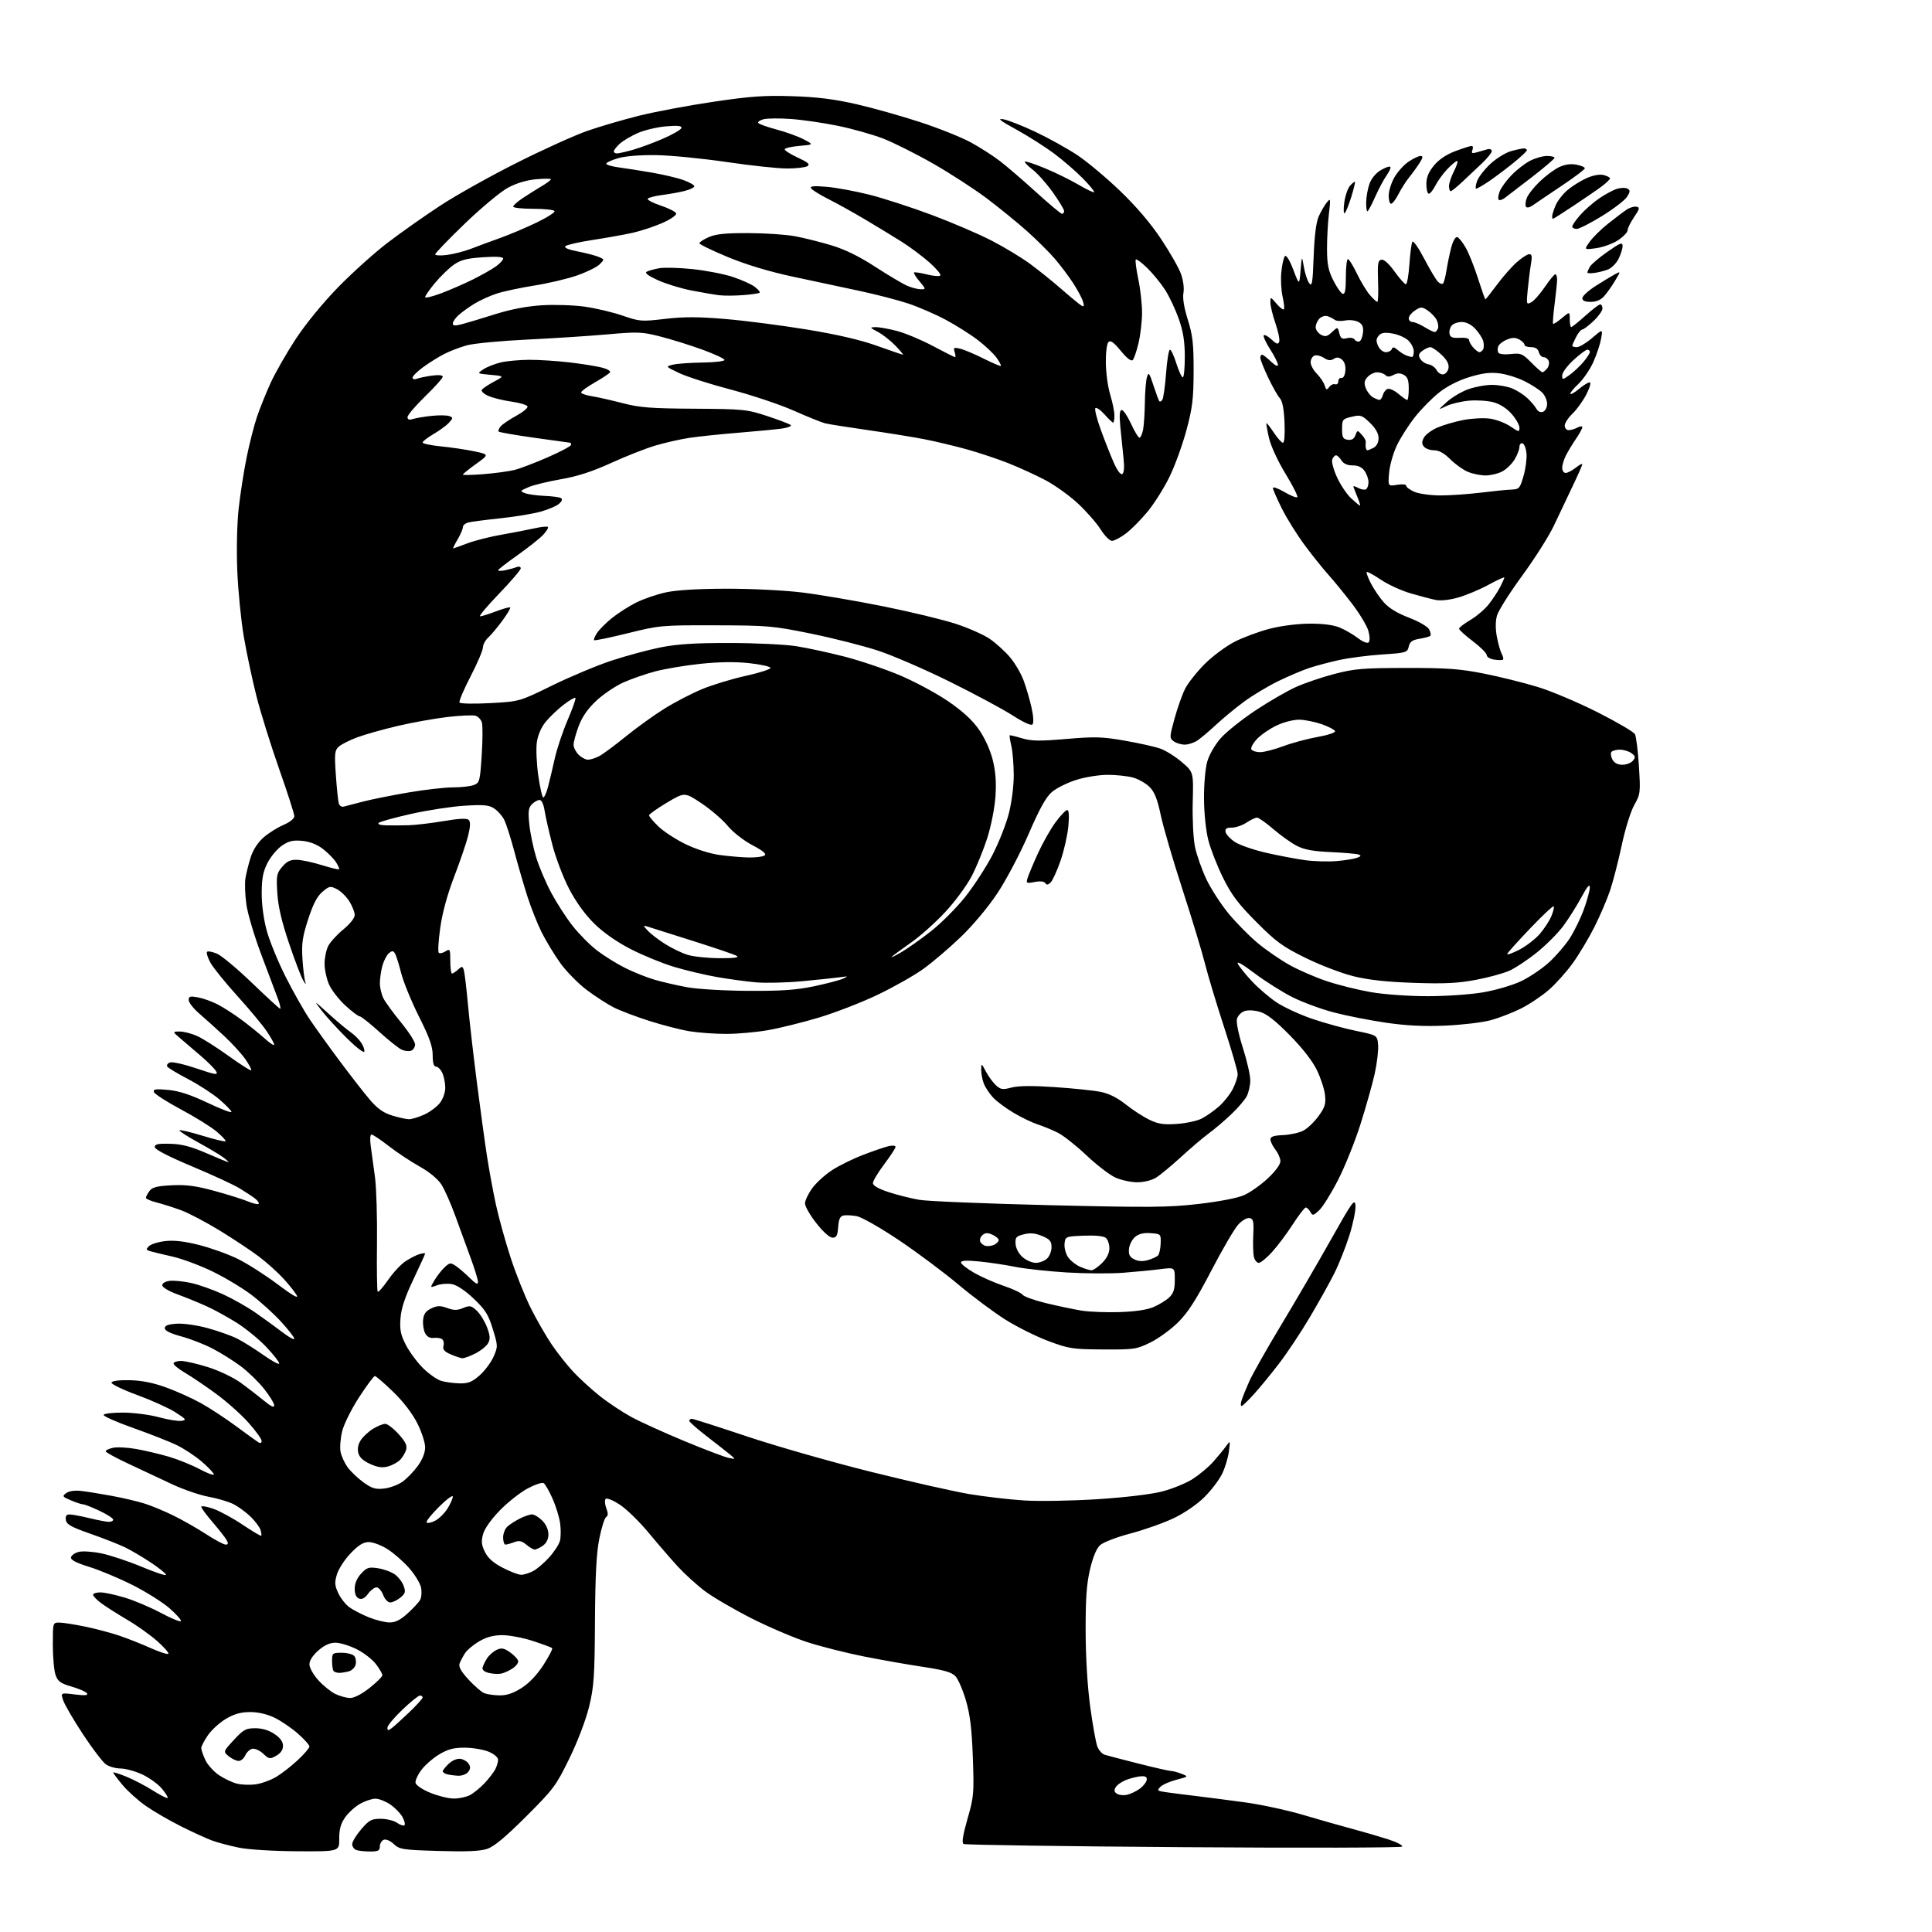 <?xml version="1.0" encoding="UTF-8" standalone="no"?>
<svg 
  version="1.1" 
  xmlns="http://www.w3.org/2000/svg" 
  xmlns:xlink="http://www.w3.org/1999/xlink" 
  xmlns:svg="http://www.w3.org/2000/svg"
  xmlns:rdf="http://www.w3.org/1999/02/22-rdf-syntax-ns#"
  xmlns:cc="http://creativecommons.org/ns#"
  xmlns:dc="http://purl.org/dc/elements/1.1/"
  viewBox="0 0 768 768"
  width="768"
  height="768"
>
<style>svg {background-color: white; }</style>"
<path stroke="none" fill="black" fill-rule="evenodd" d="M118.19,735.91C108.64,735.85 98.72,735.24 95.00,734.48C91.42,733.75 86.69,732.50 84.47,731.70C82.26,730.90 76.63,728.33 71.97,726.00C67.31,723.66 61.01,720.01 57.97,717.88C54.93,715.76 50.76,712.02 48.72,709.57C46.67,707.12 45.00,704.89 45.00,704.61C45.00,704.34 47.36,705.08 50.25,706.26C53.14,707.45 57.90,709.93 60.83,711.79C63.77,713.65 66.37,714.96 66.62,714.71C66.88,714.46 65.84,712.78 64.33,710.98C62.82,709.19 59.31,706.66 56.54,705.37C53.77,704.08 49.91,703.02 47.97,703.01C46.03,703.00 43.40,702.27 42.12,701.37C40.84,700.48 36.76,695.13 33.04,689.49C29.32,683.84 25.78,677.79 25.17,676.04C24.06,672.86 24.06,672.86 29.67,673.56C33.71,674.07 35.09,673.95 34.59,673.15C34.21,672.53 31.48,671.32 28.53,670.47C24.03,669.16 22.99,668.40 22.08,665.80C21.49,664.10 21.00,658.72 21.00,653.85C21.00,645.04 21.01,645.00 23.54,645.00C24.94,645.00 29.55,645.72 33.79,646.59C38.03,647.46 44.20,649.10 47.50,650.23C50.80,651.35 56.38,653.56 59.91,655.14C63.43,656.72 66.58,657.74 66.91,657.40C67.23,657.07 65.25,654.80 62.50,652.36C59.75,649.93 54.35,646.09 50.50,643.83C46.65,641.57 42.04,638.64 40.25,637.31C38.46,635.98 37.00,634.47 37.00,633.95C37.00,633.43 38.30,633.00 39.89,633.00C41.49,633.00 45.87,633.94 49.64,635.09C53.42,636.23 59.82,638.95 63.89,641.12C67.95,643.29 71.55,644.78 71.89,644.44C72.22,644.09 70.25,641.83 67.50,639.41C64.75,636.99 58.11,632.80 52.75,630.10C47.38,627.40 39.61,624.14 35.47,622.86C30.25,621.24 28.03,620.08 28.22,619.08C28.38,618.29 29.74,617.31 31.25,616.91C32.78,616.50 36.83,616.77 40.42,617.52C43.95,618.26 51.15,620.66 56.42,622.86C61.69,625.07 66.00,626.49 66.00,626.02C66.00,625.55 63.33,623.38 60.07,621.21C56.81,619.03 52.16,616.29 49.73,615.11C47.30,613.93 41.08,611.49 35.91,609.68C28.24,606.99 26.44,605.98 26.18,604.19C25.95,602.62 26.37,602.00 27.68,602.02C28.68,602.02 32.20,602.68 35.50,603.48C38.80,604.28 42.29,604.94 43.25,604.96C44.21,604.98 45.00,604.58 45.00,604.07C45.00,603.56 42.55,601.99 39.56,600.57C36.57,599.16 33.63,598.00 33.03,598.00C32.43,598.00 30.26,597.30 28.22,596.43C24.80,594.99 24.64,594.76 26.30,593.54C27.43,592.70 29.68,592.38 32.30,592.68C34.61,592.94 40.10,593.82 44.50,594.64C48.90,595.45 54.75,596.83 57.50,597.70C60.25,598.57 65.42,600.72 69.00,602.48C72.58,604.24 78.38,607.55 81.91,609.84C85.43,612.13 88.93,614.00 89.69,614.00C90.70,614.00 90.82,613.53 90.11,612.25C89.59,611.29 87.10,608.10 84.58,605.17C82.06,602.24 80.00,599.45 80.00,598.98C80.00,598.51 82.08,598.83 84.63,599.70C87.18,600.57 92.47,603.43 96.38,606.06C100.30,608.68 103.65,610.68 103.84,610.49C104.03,610.30 103.90,609.25 103.55,608.15C103.20,607.05 101.47,604.73 99.71,602.99C97.94,601.25 94.90,599.00 92.95,597.99C90.99,596.98 86.49,595.63 82.95,594.99C79.40,594.34 72.90,592.11 68.49,590.04C64.09,587.96 56.33,584.32 51.24,581.95C46.16,579.58 42.00,577.31 42.00,576.90C42.00,576.49 43.31,575.87 44.91,575.52C46.51,575.17 50.68,575.38 54.16,576.00C57.65,576.62 63.47,578.00 67.11,579.06C70.75,580.13 76.26,582.36 79.36,584.01C82.46,585.67 85.00,586.60 85.00,586.09C85.00,585.58 82.86,583.31 80.25,581.06C77.64,578.80 73.08,575.81 70.13,574.39C67.17,572.98 59.38,569.92 52.81,567.59C46.25,565.27 41.01,562.94 41.19,562.43C41.36,561.92 44.88,561.51 49.00,561.53C53.12,561.55 59.49,562.37 63.15,563.36C66.80,564.36 70.85,565.01 72.15,564.81C74.25,564.49 73.99,564.13 69.69,561.39C67.04,559.70 60.16,556.60 54.41,554.49C48.66,552.38 44.12,550.17 44.32,549.58C44.55,548.93 47.43,548.56 51.60,548.65C56.29,548.75 60.90,549.67 66.00,551.52C70.12,553.01 76.37,555.82 79.87,557.77C83.37,559.71 89.67,563.85 93.87,566.95C98.07,570.06 102.06,572.94 102.75,573.36C103.51,573.82 104.00,573.59 104.00,572.76C104.00,572.01 101.64,568.75 98.75,565.51C95.87,562.27 90.08,557.12 85.90,554.06C81.72,551.00 76.20,547.27 73.65,545.77C71.09,544.28 69.00,542.59 69.00,542.02C69.00,541.46 70.33,541.00 71.95,541.00C73.57,541.00 78.43,542.12 82.75,543.48C87.20,544.89 92.85,547.60 95.78,549.73C98.63,551.80 102.76,555.00 104.98,556.83C107.73,559.11 109.00,559.69 109.00,558.67C109.00,557.85 107.20,554.91 105.01,552.13C102.81,549.35 98.65,545.30 95.76,543.14C92.87,540.97 87.80,537.80 84.50,536.08C81.20,534.37 75.58,532.18 72.00,531.22C67.70,530.06 65.50,528.97 65.50,527.98C65.50,526.92 66.86,526.41 70.27,526.19C72.95,526.02 78.34,526.79 82.59,527.96C86.75,529.10 92.03,530.98 94.32,532.14C96.62,533.30 101.31,536.24 104.75,538.67C108.19,541.11 111.00,542.60 111.00,541.99C111.00,541.38 108.68,538.43 105.85,535.44C103.02,532.44 97.75,528.13 94.14,525.85C90.53,523.57 85.09,520.58 82.04,519.21C78.99,517.84 73.80,515.72 70.50,514.51C67.06,513.25 64.50,511.71 64.50,510.91C64.50,510.09 65.75,509.36 67.50,509.15C69.15,508.96 72.97,509.35 76.00,510.01C79.03,510.67 84.70,512.69 88.62,514.48C92.54,516.28 98.39,519.59 101.62,521.85C104.85,524.10 109.64,527.57 112.25,529.57C114.86,531.56 117.00,532.73 117.00,532.18C117.00,531.62 114.65,528.59 111.77,525.44C108.90,522.30 103.61,517.50 100.02,514.77C96.44,512.05 89.45,507.85 84.50,505.44C79.55,503.04 72.35,500.36 68.50,499.49C64.65,498.62 60.66,497.66 59.64,497.35C58.03,496.87 57.97,496.60 59.20,495.37C59.98,494.59 62.87,493.68 65.63,493.36C69.10,492.95 73.22,493.41 79.07,494.88C83.70,496.04 90.66,498.54 94.52,500.43C98.38,502.33 105.50,506.87 110.35,510.53C116.08,514.85 118.75,516.40 117.97,514.94C117.31,513.72 114.91,510.69 112.64,508.22C110.36,505.75 106.03,501.85 103.00,499.56C99.97,497.26 92.99,492.63 87.49,489.25C81.98,485.88 75.01,482.20 71.99,481.09C68.97,479.98 64.59,478.59 62.25,478.00C59.91,477.41 58.00,476.58 58.00,476.15C58.00,475.73 58.63,474.52 59.40,473.47C60.51,471.95 62.34,471.47 68.24,471.17C74.00,470.88 77.82,471.38 85.20,473.39C90.44,474.82 96.41,476.69 98.47,477.55C100.53,478.41 102.47,478.86 102.79,478.55C103.10,478.24 102.49,477.30 101.43,476.47C100.37,475.64 97.57,473.80 95.22,472.37C92.86,470.94 84.31,466.99 76.22,463.60C66.80,459.64 61.50,456.89 61.50,455.96C61.50,454.82 62.85,454.54 67.66,454.67C72.26,454.79 75.91,455.74 82.08,458.42C86.63,460.39 90.56,462.00 90.81,462.00C91.06,462.00 90.20,461.18 88.88,460.17C87.57,459.16 82.98,456.42 78.69,454.07C74.39,451.71 71.09,449.57 71.36,449.31C71.62,449.05 75.75,450.02 80.52,451.48C85.30,452.94 89.41,453.92 89.66,453.67C89.91,453.42 88.34,451.70 86.16,449.86C83.98,448.01 77.57,444.02 71.91,441.00C66.26,437.98 61.43,434.87 61.18,434.10C60.82,432.96 61.88,432.80 66.78,433.25C71.09,433.64 75.60,435.11 82.42,438.33C87.69,440.83 92.00,442.49 92.00,442.01C92.00,441.54 89.86,439.32 87.25,437.07C84.64,434.83 79.03,431.18 74.79,428.97C70.55,426.75 66.81,424.50 66.48,423.96C66.15,423.43 66.63,422.70 67.55,422.34C68.47,421.99 73.20,423.05 78.06,424.70C85.61,427.26 86.77,427.44 85.97,425.95C85.46,424.98 82.75,422.24 79.96,419.85C77.17,417.46 73.45,414.28 71.69,412.78C68.50,410.06 68.50,410.06 71.50,410.05C73.15,410.05 76.30,410.87 78.50,411.89C80.70,412.90 86.31,416.47 90.96,419.82C95.62,423.17 99.62,425.71 99.86,425.47C100.10,425.23 99.06,423.26 97.56,421.08C96.05,418.91 92.25,414.74 89.10,411.82C85.96,408.89 81.50,404.88 79.19,402.89C76.89,400.91 75.00,398.50 75.00,397.53C75.00,396.05 75.58,395.89 78.70,396.47C80.74,396.85 84.22,398.09 86.43,399.22C88.64,400.35 92.91,403.08 95.90,405.30C98.90,407.51 103.07,410.88 105.18,412.78C107.28,414.68 109.00,415.81 109.00,415.29C109.00,414.77 107.66,412.35 106.02,409.92C104.38,407.49 99.09,401.15 94.27,395.82C89.45,390.50 84.64,384.54 83.59,382.57C82.54,380.60 81.96,378.71 82.31,378.36C82.65,378.01 84.41,378.34 86.22,379.09C88.02,379.83 94.30,385.07 100.17,390.72C106.04,396.37 111.09,401.00 111.38,401.00C111.67,401.00 111.30,399.31 110.56,397.25C109.81,395.19 106.89,387.43 104.07,380.00C101.24,372.57 98.49,363.40 97.95,359.60C97.41,355.81 97.24,351.08 97.57,349.10C97.90,347.12 98.83,343.38 99.65,340.80C100.58,337.85 102.47,334.92 104.71,332.95C106.68,331.22 110.25,328.96 112.65,327.94C115.24,326.83 117.00,325.41 117.00,324.44C117.00,323.55 114.28,315.09 110.96,305.66C107.64,296.22 103.58,283.20 101.94,276.72C100.30,270.25 98.05,259.67 96.94,253.22C95.83,246.78 94.66,234.97 94.33,227.00C93.98,218.47 94.21,208.22 94.88,202.10C95.51,196.37 96.94,187.21 98.06,181.72C99.17,176.24 101.03,169.00 102.17,165.63C103.32,162.26 105.75,156.22 107.58,152.20C109.42,148.19 113.89,140.37 117.51,134.83C121.40,128.90 128.28,120.48 134.26,114.33C139.83,108.60 148.70,100.62 153.95,96.59C159.20,92.57 168.68,85.89 175.00,81.75C181.32,77.60 195.05,69.92 205.50,64.68C215.95,59.43 228.55,53.73 233.50,52.01C238.45,50.29 247.68,47.59 254.00,46.01C260.32,44.43 273.60,41.93 283.50,40.47C298.29,38.27 303.91,37.87 315.00,38.24C324.92,38.56 331.69,39.41 340.50,41.43C347.10,42.95 358.54,46.17 365.91,48.59C373.29,51.01 382.29,54.62 385.91,56.60C389.54,58.57 394.75,61.92 397.50,64.03C400.25,66.13 406.74,71.72 411.92,76.43C417.10,81.14 421.72,85.00 422.17,85.00C422.63,85.00 423.00,84.49 423.00,83.88C423.00,83.26 420.96,79.90 418.47,76.40C415.98,72.91 412.36,68.85 410.44,67.39C408.52,65.92 407.16,64.51 407.42,64.25C407.68,63.98 411.30,65.19 415.46,66.92C419.63,68.65 425.61,71.59 428.77,73.45C431.92,75.31 434.70,76.63 434.94,76.39C435.18,76.15 433.16,73.68 430.44,70.91C427.72,68.13 422.55,63.67 418.95,60.98C415.34,58.30 408.59,54.02 403.95,51.47C397.44,47.90 396.28,46.97 398.89,47.42C400.76,47.74 406.53,50.02 411.71,52.47C416.90,54.93 424.34,59.07 428.25,61.66C432.16,64.26 439.81,70.67 445.25,75.89C451.65,82.03 457.42,88.79 461.55,95.01C465.08,100.30 468.65,106.58 469.49,108.98C470.38,111.49 470.78,114.67 470.43,116.50C470.06,118.51 470.69,122.36 472.17,127.08C474.12,133.28 474.50,136.63 474.48,147.50C474.45,158.56 474.03,162.07 471.63,171.00C470.08,176.78 467.06,185.10 464.92,189.50C462.78,193.90 458.85,200.15 456.18,203.39C453.51,206.63 449.59,210.56 447.48,212.14C445.37,213.71 442.91,215.00 442.02,215.00C441.13,215.00 439.10,212.95 437.52,210.45C435.94,207.95 431.90,203.33 428.54,200.19C425.18,197.05 419.30,192.83 415.47,190.82C411.64,188.81 405.03,185.79 400.79,184.11C396.55,182.43 389.13,179.96 384.29,178.61C379.46,177.27 371.90,175.47 367.50,174.61C363.10,173.75 352.98,172.11 345.00,170.97C337.02,169.83 329.38,168.62 328.00,168.28C326.62,167.94 321.01,165.67 315.53,163.24C310.04,160.81 298.81,157.05 290.56,154.88C282.32,152.72 273.08,149.76 270.03,148.32C264.50,145.69 264.50,145.69 267.50,144.96C269.15,144.56 274.44,144.18 279.25,144.12C284.06,144.05 288.00,143.59 288.00,143.09C288.00,142.60 284.06,140.76 279.25,139.00C274.44,137.25 266.92,134.90 262.53,133.78C255.16,131.90 253.60,131.84 241.53,132.91C234.37,133.55 219.95,134.49 209.50,134.99C199.05,135.49 188.25,136.52 185.50,137.29C182.75,138.06 178.70,139.62 176.50,140.76C174.30,141.89 170.59,144.21 168.25,145.91C165.91,147.62 164.00,149.51 164.00,150.11C164.00,150.74 164.73,150.93 165.70,150.56C166.64,150.20 169.34,149.64 171.70,149.32C174.36,148.95 176.00,149.12 176.00,149.76C176.00,150.32 172.85,153.84 169.00,157.57C165.15,161.30 162.00,165.00 162.00,165.80C162.00,166.83 162.64,167.04 164.25,166.53C165.49,166.15 168.85,165.59 171.71,165.30C174.58,165.00 177.68,165.05 178.60,165.40C180.15,165.99 180.14,166.19 178.49,168.01C177.51,169.10 174.75,171.13 172.35,172.53C169.96,173.94 168.00,175.45 168.00,175.90C168.00,176.36 171.26,177.04 175.25,177.44C179.24,177.83 185.20,178.71 188.49,179.40C194.48,180.66 194.48,180.66 189.24,184.42C186.36,186.49 184.00,188.40 184.00,188.66C184.00,188.92 187.71,188.84 192.25,188.48C196.79,188.11 202.30,187.37 204.50,186.82C206.70,186.27 212.66,184.00 217.75,181.77C222.84,179.54 227.00,177.33 227.00,176.86C227.00,176.39 226.87,176.00 226.72,176.00C226.57,176.00 220.22,175.12 212.60,174.05C204.99,172.98 198.53,171.86 198.24,171.57C197.95,171.29 198.29,170.36 198.99,169.52C199.69,168.67 202.46,166.79 205.15,165.32C207.85,163.85 209.89,162.17 209.70,161.58C209.51,160.98 206.68,160.13 203.43,159.67C200.17,159.22 196.01,158.20 194.20,157.41C192.38,156.63 191.17,155.53 191.51,154.98C191.86,154.42 194.02,152.97 196.32,151.74C200.50,149.51 200.50,149.51 195.03,149.00C189.56,148.50 189.56,148.50 192.21,146.77C193.67,145.82 196.81,144.59 199.18,144.04C201.56,143.50 206.65,143.04 210.50,143.03C214.35,143.02 221.55,143.49 226.50,144.07C231.45,144.66 237.20,145.58 239.28,146.12C241.36,146.65 242.81,147.49 242.51,147.99C242.21,148.48 239.49,150.29 236.48,152.01C233.47,153.74 231.00,155.52 231.00,155.99C231.00,156.45 232.91,157.13 235.25,157.50C237.59,157.87 243.10,159.11 247.50,160.26C254.24,162.02 258.73,162.37 276.00,162.47C295.57,162.60 296.89,162.73 305.00,165.40C309.68,166.94 313.87,168.54 314.33,168.97C314.78,169.40 313.20,170.02 310.83,170.36C308.45,170.69 300.65,171.44 293.50,172.02C286.35,172.60 277.57,173.52 274.00,174.06C270.43,174.60 264.35,175.98 260.50,177.12C256.65,178.27 248.73,181.38 242.90,184.05C235.43,187.46 229.56,189.36 222.97,190.50C217.84,191.40 212.03,192.81 210.07,193.66C206.71,195.10 206.63,195.24 208.69,196.04C209.90,196.51 213.37,196.99 216.41,197.12C219.45,197.24 222.41,197.63 222.99,197.99C223.67,198.41 223.41,199.22 222.27,200.23C221.30,201.11 218.03,202.52 215.00,203.37C211.97,204.22 204.78,205.41 199.00,206.02C193.22,206.63 187.49,207.37 186.25,207.67C185.01,207.97 184.00,208.82 184.00,209.55C184.00,210.29 183.06,212.49 181.90,214.44C180.75,216.40 179.96,218.00 180.15,218.00C180.34,218.00 182.86,217.10 185.74,216.01C188.63,214.91 194.70,213.36 199.24,212.57C203.79,211.78 209.70,210.63 212.38,210.03C215.07,209.43 217.51,209.17 217.80,209.47C218.10,209.77 217.25,211.17 215.92,212.60C214.59,214.03 210.01,217.66 205.75,220.67C201.49,223.68 198.00,226.39 198.00,226.69C198.00,227.00 199.24,227.00 200.75,226.70C202.26,226.39 204.29,225.84 205.25,225.46C206.29,225.06 207.00,225.25 207.00,225.93C207.00,226.56 203.11,231.10 198.36,236.03C193.60,240.97 190.22,245.00 190.85,245.00C191.47,245.00 194.32,244.11 197.18,243.02C200.04,241.94 202.57,241.24 202.81,241.48C203.05,241.71 201.65,244.07 199.70,246.72C197.76,249.37 195.23,252.38 194.09,253.42C192.94,254.46 191.98,256.25 191.96,257.40C191.94,258.56 189.72,263.75 187.02,268.95C184.33,274.14 182.37,278.79 182.66,279.26C182.96,279.74 188.44,279.85 194.85,279.50C206.50,278.87 206.50,278.87 219.50,272.49C226.65,268.99 237.25,264.55 243.06,262.62C248.88,260.70 257.65,258.33 262.56,257.35C269.23,256.03 276.21,255.58 290.00,255.60C300.18,255.61 312.10,256.18 316.50,256.87C320.90,257.56 329.59,259.44 335.82,261.04C342.04,262.65 351.94,266.00 357.82,268.49C363.69,270.98 372.28,275.60 376.90,278.76C382.67,282.70 386.50,286.22 389.14,290.00C391.44,293.30 393.62,298.09 394.61,302.00C395.76,306.58 396.09,310.87 395.72,316.50C395.42,321.01 394.02,328.21 392.49,333.00C391.01,337.68 388.20,344.57 386.24,348.32C384.28,352.07 379.53,358.51 375.68,362.63C371.84,366.75 365.72,372.20 362.10,374.73C358.47,377.27 355.05,379.78 354.50,380.32C353.95,380.85 355.52,380.12 358.00,378.69C360.48,377.27 365.85,373.49 369.93,370.30C374.02,367.11 380.22,360.90 383.71,356.50C387.20,352.10 392.08,344.57 394.56,339.77C397.04,334.97 399.95,327.59 401.03,323.36C402.16,318.96 402.99,312.44 402.98,308.09C402.96,303.92 402.54,298.71 402.03,296.53C401.52,294.34 401.22,292.45 401.35,292.31C401.48,292.18 403.68,292.70 406.22,293.47C410.02,294.61 413.20,294.66 423.88,293.75C435.26,292.78 438.20,292.86 447.13,294.43C452.76,295.41 459.11,296.83 461.25,297.59C463.38,298.34 467.23,300.75 469.79,302.94C474.44,306.91 474.44,306.91 474.13,318.87C473.96,325.61 474.35,333.37 475.03,336.66C475.69,339.87 477.73,345.65 479.55,349.50C481.38,353.35 485.37,359.51 488.41,363.19C491.46,366.87 496.65,372.13 499.95,374.88C503.26,377.63 508.94,381.55 512.58,383.58C516.22,385.62 522.92,388.53 527.46,390.04C532.00,391.56 539.91,393.52 545.03,394.40C550.37,395.32 560.00,396.00 567.55,396.00C574.89,396.00 584.67,395.32 589.62,394.46C594.50,393.62 601.20,391.66 604.50,390.12C607.80,388.57 612.81,385.21 615.64,382.66C618.47,380.10 622.25,375.72 624.04,372.93C625.83,370.14 628.36,364.94 629.65,361.38C630.94,357.82 631.99,353.92 631.98,352.70C631.96,351.20 630.90,352.45 628.65,356.63C626.83,360.00 623.63,365.10 621.54,367.95C619.45,370.79 614.72,375.57 611.02,378.55C607.33,381.53 602.33,384.85 599.90,385.92C597.48,386.98 591.45,388.62 586.50,389.54C579.47,390.86 574.10,391.12 562.00,390.70C551.13,390.33 543.96,389.54 538.00,388.06C533.33,386.91 524.77,383.63 519.00,380.79C509.88,376.30 507.31,374.43 499.47,366.56C492.24,359.31 489.59,355.80 486.21,349.00C483.89,344.32 481.25,337.57 480.33,334.00C479.37,330.22 478.65,323.32 478.61,317.50C478.57,311.85 479.13,305.43 479.90,302.74C480.68,300.03 482.97,296.04 485.22,293.48C487.40,291.01 493.55,286.08 498.90,282.52C504.25,278.96 511.52,274.74 515.06,273.14C518.60,271.54 525.55,269.18 530.50,267.89C538.44,265.82 541.80,265.54 559.00,265.52C575.36,265.50 580.35,265.87 590.00,267.79C596.33,269.05 605.93,271.44 611.34,273.10C616.76,274.76 627.45,279.29 635.11,283.16C642.77,287.04 649.44,290.95 649.92,291.85C650.40,292.76 651.11,298.45 651.49,304.50C652.16,315.07 652.09,315.67 649.64,320.01C648.21,322.55 646.04,329.51 644.66,336.01C643.31,342.33 641.22,350.43 640.02,354.00C638.81,357.57 636.03,364.07 633.84,368.43C631.64,372.79 627.82,379.20 625.34,382.68C622.86,386.15 618.55,390.99 615.77,393.42C612.98,395.86 607.96,399.23 604.60,400.91C601.25,402.59 595.80,404.69 592.50,405.57C589.20,406.46 581.10,407.41 574.50,407.70C566.08,408.07 559.07,407.72 551.00,406.55C544.67,405.64 535.36,403.80 530.30,402.48C525.24,401.16 517.81,398.42 513.80,396.41C509.78,394.39 503.00,390.12 498.73,386.91C493.71,383.13 491.37,381.83 492.12,383.22C492.75,384.41 495.26,387.51 497.70,390.11C500.14,392.71 504.46,396.43 507.31,398.36C510.17,400.29 516.55,403.26 521.50,404.96C526.45,406.65 534.33,408.82 539.00,409.78C547.50,411.52 547.50,411.52 547.82,415.40C547.99,417.54 547.38,422.71 546.45,426.89C545.52,431.08 542.96,440.12 540.78,447.00C538.59,453.88 534.59,463.81 531.89,469.08C529.19,474.35 525.83,479.75 524.42,481.08C522.05,483.30 521.78,483.35 520.88,481.74C520.34,480.78 519.53,480.00 519.07,480.00C518.61,480.00 516.27,483.04 513.87,486.75C511.47,490.46 507.76,495.41 505.62,497.75C503.49,500.09 501.14,502.00 500.39,502.00C499.65,502.00 498.78,500.97 498.46,499.70C498.15,498.44 498.02,494.52 498.19,490.99C498.46,485.50 498.24,484.52 496.72,484.21C495.70,484.00 493.79,485.10 492.22,486.79C490.73,488.41 485.90,496.66 481.50,505.12C475.49,516.68 472.21,521.78 468.31,525.65C465.46,528.48 460.51,532.08 457.31,533.65C451.79,536.36 450.84,536.50 438.50,536.43C426.36,536.36 424.92,536.14 416.75,533.09C411.94,531.29 404.25,527.46 399.66,524.57C395.07,521.69 386.63,515.39 380.91,510.58C375.18,505.76 364.56,497.84 357.29,492.96C350.03,488.09 342.53,483.82 340.64,483.46C338.75,483.11 336.37,482.97 335.35,483.17C333.96,483.43 333.42,484.57 333.19,487.76C332.94,491.17 332.51,492.00 330.96,492.00C329.80,492.00 327.22,489.70 324.52,486.25C322.03,483.09 320.00,479.56 320.00,478.40C320.00,477.25 321.29,474.52 322.87,472.34C324.45,470.16 328.05,466.89 330.88,465.08C333.71,463.26 339.28,460.53 343.26,459.02C347.24,457.50 351.74,455.96 353.25,455.61C354.76,455.25 356.00,455.38 356.00,455.88C356.00,456.39 353.97,459.50 351.50,462.79C349.02,466.08 347.00,469.46 347.00,470.31C347.00,471.30 349.20,472.56 353.25,473.89C356.69,475.02 362.20,476.40 365.50,476.96C368.80,477.52 392.03,478.47 417.13,479.08C457.12,480.04 464.45,479.98 476.47,478.59C484.69,477.65 491.94,476.23 494.56,475.08C496.97,474.01 501.20,471.02 503.97,468.43C506.98,465.61 508.99,462.88 508.98,461.61C508.97,460.45 508.08,458.38 507.00,457.00C505.92,455.62 505.03,453.81 505.02,452.97C505.01,451.82 506.26,451.38 510.05,451.22C512.83,451.09 516.44,450.31 518.07,449.46C519.71,448.62 522.42,446.03 524.11,443.71C526.69,440.17 527.11,438.83 526.71,435.26C526.46,432.94 524.98,428.44 523.44,425.28C521.67,421.68 517.62,416.49 512.56,411.38C506.79,405.53 503.41,402.92 500.66,402.17C498.37,401.54 495.92,401.46 494.55,401.98C493.30,402.46 492.01,403.85 491.69,405.08C491.36,406.33 492.39,411.33 494.05,416.51C495.67,421.57 497.00,427.37 497.00,429.40C497.00,431.44 496.36,434.31 495.58,435.80C494.80,437.28 491.98,440.55 489.33,443.06C486.67,445.57 482.70,448.94 480.50,450.55C478.30,452.16 473.35,456.37 469.50,459.90C465.65,463.43 461.15,467.15 459.50,468.16C457.74,469.23 454.64,469.98 452.00,469.97C449.52,469.96 445.63,469.11 443.35,468.07C441.07,467.04 435.90,463.06 431.85,459.23C427.81,455.40 422.70,451.37 420.50,450.27C418.30,449.17 414.73,447.70 412.57,447.00C410.41,446.30 406.13,444.25 403.07,442.45C400.01,440.65 396.29,437.90 394.81,436.34C393.34,434.78 391.65,432.23 391.06,430.68C390.48,429.14 390.02,426.66 390.04,425.18C390.09,422.55 390.12,422.57 391.94,426.00C392.96,427.93 394.76,430.38 395.94,431.45C397.81,433.13 398.61,433.25 402.09,432.32C404.79,431.60 410.37,431.54 419.29,432.14C426.56,432.63 434.75,433.48 437.51,434.03C440.84,434.70 444.20,436.38 447.51,439.03C450.25,441.22 454.49,443.96 456.92,445.13C460.49,446.84 462.61,447.15 467.93,446.77C471.55,446.51 475.97,445.55 477.74,444.63C479.52,443.71 482.58,441.55 484.55,439.83C486.51,438.10 488.99,434.98 490.06,432.88C491.13,430.79 492.00,428.12 492.00,426.95C492.00,425.78 489.55,417.32 486.55,408.16C483.56,399.00 480.15,387.68 478.98,383.00C477.81,378.32 473.78,365.05 470.03,353.50C466.27,341.95 462.40,328.68 461.41,324.00C460.08,317.66 458.95,314.82 456.98,312.84C455.53,311.38 452.58,309.70 450.42,309.10C448.26,308.50 443.73,308.01 440.36,308.01C436.97,308.00 431.36,308.90 427.86,310.01C424.36,311.11 420.03,313.25 418.23,314.76C415.83,316.77 413.36,321.21 408.90,331.50C405.55,339.24 400.01,349.76 396.52,355.01C392.80,360.63 386.78,367.81 381.85,372.54C377.26,376.95 370.52,382.68 366.87,385.28C363.23,387.87 355.13,392.45 348.87,395.44C342.62,398.44 332.17,402.49 325.65,404.46C319.14,406.42 309.97,408.69 305.27,409.51C300.58,410.33 293.08,411.00 288.62,410.99C284.15,410.99 277.64,410.52 274.14,409.95C270.64,409.38 263.44,407.53 258.14,405.84C252.84,404.15 246.47,401.74 243.99,400.48C241.50,399.23 236.66,396.09 233.21,393.50C229.77,390.91 224.99,386.03 222.60,382.65C220.20,379.27 216.90,373.80 215.26,370.50C213.62,367.20 211.12,360.90 209.70,356.50C208.29,352.10 205.93,344.01 204.47,338.52C203.01,333.03 201.17,327.29 200.38,325.78C199.60,324.26 197.82,322.27 196.43,321.37C194.37,320.01 192.25,319.81 184.71,320.28C179.64,320.59 170.10,322.05 163.50,323.52C156.90,325.00 151.07,326.61 150.55,327.10C149.98,327.64 151.17,328.04 153.55,328.09C155.72,328.14 159.75,328.12 162.50,328.04C165.25,327.96 171.50,327.22 176.39,326.39C182.59,325.35 185.61,325.21 186.34,325.94C187.06,326.66 186.99,328.58 186.08,332.24C185.36,335.13 182.87,342.45 180.54,348.50C177.83,355.55 175.85,362.83 175.01,368.77C174.29,373.87 174.02,378.35 174.40,378.73C174.78,379.11 175.97,378.88 177.05,378.20C178.89,377.05 179.00,377.27 179.00,381.99C179.00,384.75 179.30,387.00 179.67,387.00C180.04,387.00 181.12,386.29 182.08,385.43C183.67,383.99 183.87,384.01 184.38,385.68C184.69,386.68 185.41,392.68 185.99,399.00C186.56,405.32 188.16,419.27 189.53,430.00C190.91,440.73 192.72,454.00 193.57,459.50C194.42,465.00 196.01,473.68 197.12,478.78C198.22,483.89 200.84,493.35 202.94,499.81C205.04,506.27 208.67,515.37 211.01,520.03C213.35,524.69 217.10,531.20 219.34,534.50C221.57,537.80 225.44,542.68 227.92,545.34C230.41,548.00 235.15,552.34 238.47,554.97C241.79,557.61 247.43,561.35 251.00,563.29C254.57,565.23 264.02,569.52 272.00,572.83C279.98,576.14 287.85,579.14 289.50,579.49C292.50,580.14 292.50,580.14 290.34,578.32C289.15,577.32 284.98,574.05 281.09,571.05C277.19,568.05 274.00,565.24 274.00,564.80C274.00,564.36 274.46,564.00 275.02,564.00C275.58,564.00 285.37,567.13 296.77,570.95C308.17,574.77 330.27,581.09 345.88,584.99C361.49,588.89 379.26,592.91 385.38,593.93C391.50,594.95 401.31,596.09 407.20,596.46C413.08,596.83 426.13,596.60 436.19,595.96C447.12,595.26 457.48,594.03 461.91,592.90C465.99,591.85 471.48,589.62 474.11,587.93C476.74,586.24 480.38,583.20 482.20,581.17C484.01,579.14 486.31,576.36 487.29,574.99C489.09,572.50 489.09,572.50 488.50,577.00C488.18,579.48 486.98,583.45 485.83,585.83C484.68,588.21 481.54,592.36 478.85,595.05C475.96,597.94 470.99,601.37 466.70,603.44C462.70,605.36 454.94,608.12 449.46,609.56C443.89,611.04 438.53,613.09 437.29,614.24C435.86,615.55 434.44,618.99 433.29,623.89C431.93,629.68 431.52,635.56 431.56,648.50C431.59,658.99 432.29,670.48 433.38,678.50C434.36,685.65 435.62,692.72 436.19,694.22C436.75,695.71 438.08,697.21 439.13,697.54C440.18,697.87 446.25,699.46 452.63,701.07C459.00,702.68 464.81,704.00 465.54,704.00C466.27,704.00 468.14,704.50 469.68,705.11C472.50,706.21 472.50,706.21 467.67,707.47C465.01,708.16 462.14,709.43 461.28,710.29C459.86,711.71 460.03,711.90 463.11,712.37C464.97,712.65 470.32,713.33 475.00,713.89C479.68,714.45 488.68,715.62 495.00,716.48C501.32,717.34 511.68,719.58 518.00,721.45C524.33,723.32 533.10,725.82 537.50,726.99C541.90,728.17 548.35,730.05 551.84,731.17C555.33,732.30 557.80,733.60 557.34,734.06C556.88,734.51 517.71,734.62 470.30,734.28C422.89,733.95 383.61,733.38 383.01,733.01C382.27,732.55 382.77,729.41 384.59,723.04C387.11,714.28 387.23,712.90 386.72,698.63C386.31,687.27 385.63,681.63 383.98,676.00C382.78,671.88 380.92,667.55 379.84,666.38C378.32,664.73 375.44,663.89 366.70,662.57C360.54,661.65 349.98,659.78 343.23,658.43C336.49,657.09 326.59,654.59 321.23,652.88C315.88,651.18 305.76,646.87 298.75,643.32C291.74,639.76 283.40,634.90 280.23,632.51C277.05,630.12 272.21,625.73 269.47,622.75C266.74,619.77 261.53,613.75 257.91,609.37C254.28,604.98 249.13,599.95 246.47,598.19C243.80,596.42 241.24,595.36 240.77,595.83C240.31,596.29 240.41,597.95 241.00,599.50C241.79,601.57 241.77,602.52 240.95,603.03C240.33,603.42 239.11,607.28 238.24,611.62C237.08,617.38 236.62,626.22 236.51,644.50C236.38,666.55 236.10,670.56 234.16,678.50C232.87,683.75 229.62,692.29 226.34,699.00C221.07,709.82 220.05,711.19 209.12,722.10C200.84,730.36 196.38,734.07 193.59,734.98C190.82,735.89 185.22,736.12 174.33,735.79C160.04,735.36 158.81,735.17 156.54,733.04C155.14,731.72 153.44,731.00 152.55,731.34C151.70,731.67 151.00,732.85 151.00,733.97C151.00,735.66 150.35,736.00 147.08,736.00C144.93,736.00 142.45,735.73 141.58,735.39C140.71,735.06 140.00,734.02 140.00,733.07C140.00,732.13 141.61,729.48 143.58,727.18C146.72,723.50 147.66,723.00 151.36,723.00C153.67,723.00 156.58,723.72 157.84,724.60C159.10,725.48 160.43,725.91 160.79,725.55C161.15,725.18 160.77,723.68 159.95,722.22C159.12,720.75 156.93,718.52 155.08,717.27C153.22,716.02 150.59,715.00 149.24,715.00C147.88,715.00 145.13,715.92 143.12,717.05C141.11,718.18 138.42,720.64 137.14,722.51C135.43,724.99 134.82,727.26 134.85,730.95C134.89,736.00 134.89,736.00 118.19,735.91zM180.30,714.95C182.39,714.98 185.31,714.36 186.80,713.59C188.28,712.81 190.91,710.67 192.63,708.84C194.35,707.00 196.26,704.52 196.88,703.32C197.50,702.11 198.00,700.40 198.00,699.51C198.00,698.59 196.40,697.23 194.28,696.34C192.23,695.49 188.00,694.76 184.89,694.73C180.52,694.69 178.20,695.28 174.77,697.29C172.32,698.73 169.09,701.51 167.59,703.47C166.09,705.44 165.01,707.80 165.18,708.71C165.36,709.65 167.91,711.37 171.00,712.64C174.03,713.89 178.21,714.93 180.30,714.95zM448.00,713.46C449.38,713.16 451.62,712.09 453.00,711.10C454.38,710.10 455.65,708.55 455.82,707.64C456.05,706.48 455.46,706.02 453.82,706.08C452.55,706.12 449.96,706.71 448.07,707.39C446.18,708.08 444.15,709.40 443.57,710.35C442.76,711.64 442.86,712.30 444.00,713.04C444.82,713.58 446.62,713.77 448.00,713.46zM101.50,709.32C103.70,709.04 107.30,707.77 109.50,706.51C111.70,705.24 115.64,702.22 118.25,699.78C120.86,697.35 123.00,694.87 123.00,694.27C123.00,693.66 120.94,691.35 118.41,689.13C115.89,686.91 111.73,684.08 109.16,682.83C106.21,681.40 102.65,680.57 99.45,680.57C95.80,680.57 93.16,681.30 89.88,683.22C87.40,684.68 84.15,687.61 82.68,689.74C81.21,691.87 80.00,694.19 80.00,694.90C80.00,695.61 80.75,697.77 81.66,699.69C82.57,701.61 85.04,704.32 87.14,705.71C89.25,707.11 92.44,708.60 94.24,709.04C96.03,709.48 99.30,709.61 101.50,709.32zM182.13,705.88C180.68,705.82 178.71,705.56 177.75,705.31C176.79,705.06 176.00,704.51 176.00,704.10C176.00,703.69 177.08,702.33 178.40,701.09C179.81,699.77 181.73,698.97 183.05,699.17C184.29,699.35 185.77,700.25 186.34,701.17C187.09,702.37 187.02,703.27 186.07,704.42C185.35,705.29 183.57,705.95 182.13,705.88zM94.87,700.00C93.97,700.00 92.20,699.17 90.95,698.16C88.67,696.31 88.67,696.31 92.96,691.66C96.77,687.53 97.73,687.00 101.48,687.00C104.23,687.00 106.89,687.80 109.10,689.29C111.40,690.84 112.50,692.36 112.50,694.00C112.50,695.59 111.57,696.94 109.80,697.94C107.28,699.35 106.95,699.30 104.64,697.13C103.29,695.86 101.35,694.97 100.34,695.17C99.33,695.36 98.06,696.52 97.51,697.76C96.97,698.99 95.78,700.00 94.87,700.00zM155.75,686.93C156.71,686.21 159.86,683.35 162.75,680.59C165.64,677.83 168.00,675.22 168.00,674.78C168.00,674.35 167.52,674.00 166.93,674.00C166.33,674.00 163.18,676.54 159.93,679.65C156.67,682.76 154.00,685.97 154.00,686.77C154.00,688.01 154.28,688.03 155.75,686.93zM139.16,674.98C140.78,674.99 143.81,673.43 146.91,670.98C149.71,668.76 152.00,666.48 152.00,665.91C152.00,665.34 150.84,663.34 149.42,661.48C148.00,659.62 144.54,656.95 141.72,655.55C138.91,654.15 135.14,653.00 133.34,653.00C131.11,653.00 128.95,653.99 126.53,656.10C124.34,658.03 123.00,660.11 123.00,661.60C123.00,662.93 124.56,665.72 126.51,667.88C128.43,670.01 131.47,672.48 133.26,673.36C135.04,674.23 137.70,674.96 139.16,674.98zM198.55,673.94C201.41,673.98 204.00,673.12 207.32,671.01C210.33,669.10 213.47,665.80 216.02,661.85C218.21,658.45 219.78,655.44 219.49,655.16C219.21,654.87 215.77,653.60 211.86,652.32C207.94,651.04 202.47,650.00 199.71,650.00C196.17,650.00 193.43,650.73 190.48,652.46C188.17,653.81 185.62,655.95 184.82,657.21C184.01,658.47 183.05,660.31 182.69,661.29C182.23,662.56 183.27,664.42 186.25,667.66C188.58,670.18 191.38,672.61 192.49,673.06C193.59,673.51 196.32,673.90 198.55,673.94zM199.50,665.23C198.40,665.51 196.15,665.44 194.50,665.06C192.61,664.64 191.62,663.85 191.82,662.94C191.99,662.15 192.80,660.47 193.62,659.20C194.44,657.94 196.17,656.42 197.47,655.83C199.41,654.95 200.40,655.15 202.92,656.94C204.61,658.15 206.00,659.73 206.00,660.45C206.00,661.18 204.99,662.43 203.75,663.24C202.51,664.05 200.60,664.94 199.50,665.23zM134.92,664.99C134.05,664.99 133.03,664.70 132.67,664.33C132.30,663.97 132.00,662.17 132.00,660.33C132.00,657.13 132.15,657.00 135.88,657.00C138.01,657.00 140.24,657.59 140.84,658.30C141.43,659.02 141.67,660.55 141.37,661.71C141.06,662.87 139.84,664.08 138.66,664.39C137.47,664.71 135.79,664.98 134.92,664.99zM154.75,644.95C157.13,644.99 159.08,644.02 162.05,641.34C164.28,639.32 166.53,636.88 167.04,635.92C167.56,634.95 167.71,632.78 167.37,631.08C167.03,629.38 164.90,625.90 162.64,623.33C160.38,620.76 156.52,617.38 154.07,615.83C151.62,614.27 148.27,613.00 146.63,613.00C144.42,613.00 142.57,614.14 139.38,617.46C137.03,619.92 134.58,623.68 133.94,625.82C132.95,629.10 133.04,630.29 134.51,633.38C135.46,635.39 137.47,637.91 138.96,638.97C140.46,640.04 143.89,641.80 146.59,642.90C149.29,643.99 152.96,644.92 154.75,644.95zM155.11,637.00C154.17,637.00 152.94,635.68 152.31,634.00C151.68,632.35 150.50,631.00 149.67,631.00C148.84,631.00 147.33,632.15 146.31,633.55C145.03,635.30 143.90,635.90 142.72,635.45C141.58,635.01 141.00,633.69 141.00,631.54C141.00,629.44 141.91,627.31 143.56,625.53C145.83,623.08 146.60,622.84 150.31,623.41C152.62,623.77 155.62,624.88 157.00,625.88C158.38,626.88 159.94,628.94 160.48,630.46C161.31,632.80 161.11,633.49 159.12,635.10C157.83,636.15 156.03,637.00 155.11,637.00zM207.16,626.00C208.23,626.00 210.35,625.35 211.87,624.56C213.40,623.78 216.29,621.31 218.30,619.09C220.31,616.87 222.24,613.88 222.60,612.45C222.96,611.03 222.99,607.91 222.66,605.53C222.33,603.15 220.98,598.74 219.65,595.73C218.31,592.72 216.72,589.95 216.11,589.57C215.50,589.19 212.63,590.14 209.75,591.68C206.86,593.22 201.92,597.11 198.77,600.33C195.29,603.89 192.65,607.60 192.04,609.81C191.24,612.70 191.39,614.14 192.77,616.94C193.98,619.39 196.12,621.29 199.86,623.22C202.81,624.75 206.10,626.00 207.16,626.00zM212.53,615.97C211.96,615.95 210.46,615.07 209.20,614.01C207.39,612.51 206.35,612.30 204.38,613.05C203.00,613.57 201.45,614.00 200.93,614.00C200.42,614.00 200.00,612.72 200.00,611.15C200.00,609.59 200.79,607.62 201.75,606.78C202.71,605.93 204.94,604.51 206.70,603.62C208.46,602.73 210.62,602.00 211.50,602.00C212.37,602.00 214.20,603.10 215.55,604.45C217.06,605.97 218.00,608.06 218.00,609.90C218.00,611.85 217.23,613.43 215.78,614.44C214.56,615.30 213.09,615.99 212.53,615.97zM172.96,604.52C174.53,603.71 176.75,601.52 177.90,599.66C179.06,597.79 180.00,595.66 180.00,594.92C180.00,594.17 177.55,595.99 174.55,598.95C171.55,601.92 169.32,604.71 169.60,605.17C169.88,605.62 171.39,605.33 172.96,604.52zM152.66,591.72C154.95,591.47 158.25,590.25 160.00,589.00C161.75,587.76 164.49,584.93 166.09,582.72C167.94,580.17 169.00,577.47 169.00,575.32C169.00,573.46 167.59,569.14 165.86,565.72C163.92,561.87 160.27,557.12 156.27,553.25C152.72,549.81 149.45,547.00 149.01,547.00C148.57,547.00 145.73,550.82 142.70,555.49C139.61,560.27 136.67,566.20 135.99,569.05C135.32,571.84 135.05,575.48 135.38,577.14C135.71,578.81 136.95,581.52 138.12,583.17C139.30,584.83 142.12,587.53 144.38,589.18C147.80,591.67 149.20,592.10 152.66,591.72zM154.34,582.90C152.02,583.57 150.22,583.33 147.16,581.96C144.38,580.71 142.86,579.31 142.43,577.56C142.01,575.90 142.37,574.08 143.44,572.44C144.36,571.05 146.55,569.03 148.30,567.96C150.06,566.88 152.24,566.01 153.13,566.00C154.03,566.00 156.42,567.83 158.43,570.06C161.20,573.12 161.94,574.65 161.44,576.31C161.09,577.51 160.03,579.29 159.11,580.26C158.18,581.23 156.04,582.42 154.34,582.90zM493.68,558.87C493.19,559.07 493.11,558.17 493.49,556.87C493.88,555.57 495.27,552.10 496.58,549.16C497.89,546.23 503.62,536.10 509.31,526.66C515.00,517.22 523.90,501.95 529.08,492.73C537.48,477.78 538.54,476.30 538.82,479.12C539.00,480.86 537.94,486.15 536.47,490.88C535.00,495.60 532.24,502.54 530.35,506.29C528.46,510.04 524.06,517.93 520.56,523.82C517.07,529.70 511.62,537.89 508.46,542.01C505.30,546.13 500.88,551.52 498.64,554.00C496.41,556.48 494.17,558.67 493.68,558.87zM182.72,549.91C186.12,549.98 187.64,549.37 190.63,546.75C192.67,544.96 195.16,541.64 196.17,539.36C197.96,535.29 197.96,535.07 195.91,528.36C194.15,522.59 192.95,520.67 188.36,516.29C185.00,513.08 181.66,510.84 179.69,510.47C177.92,510.14 175.22,510.35 173.69,510.93C170.89,511.99 170.89,511.99 172.70,508.94C173.69,507.26 175.50,504.94 176.71,503.80C178.75,501.89 179.11,501.84 181.21,503.25C182.47,504.10 184.96,506.24 186.75,508.01C189.14,510.38 190.00,510.80 190.00,509.59C190.00,508.68 188.72,504.46 187.15,500.22C185.58,495.97 182.83,488.45 181.05,483.50C179.26,478.55 176.75,472.87 175.47,470.87C174.03,468.64 170.70,465.88 166.77,463.69C163.27,461.73 157.76,458.08 154.53,455.57C151.30,453.05 148.22,451.00 147.69,451.00C147.12,451.00 147.00,452.91 147.40,455.75C147.77,458.36 148.52,463.88 149.07,468.00C149.62,472.12 149.98,483.93 149.86,494.23C149.73,504.54 149.87,513.20 150.15,513.48C150.44,513.77 152.31,511.64 154.31,508.75C156.31,505.86 159.42,502.53 161.22,501.35C163.03,500.17 165.51,498.90 166.75,498.53C167.99,498.17 169.00,498.06 169.00,498.30C169.00,498.54 166.89,503.18 164.31,508.62C160.96,515.66 159.49,520.10 159.20,524.07C158.86,528.59 159.26,530.58 161.31,534.57C162.69,537.28 165.74,541.42 168.08,543.77C170.43,546.11 173.73,548.43 175.42,548.93C177.11,549.42 180.40,549.86 182.72,549.91zM183.79,539.92C183.08,539.87 180.99,539.18 179.15,538.37C176.59,537.26 175.91,536.44 176.30,534.96C176.58,533.88 176.29,532.68 175.66,532.28C175.02,531.89 173.52,531.69 172.32,531.84C170.93,532.02 169.73,531.36 169.01,530.02C168.39,528.86 168.02,526.47 168.19,524.71C168.42,522.32 169.24,521.16 171.42,520.12C173.81,518.98 174.98,518.95 177.75,519.95C180.43,520.93 181.77,520.93 184.11,519.95C186.76,518.86 187.34,518.97 189.51,521.01C190.85,522.27 192.68,525.21 193.57,527.54C194.83,530.83 194.94,532.25 194.06,533.89C193.44,535.05 191.17,536.89 189.01,538.00C186.85,539.10 184.50,539.96 183.79,539.92zM445.00,521.58C451.08,521.39 455.93,520.68 458.49,519.60C460.68,518.67 463.49,516.95 464.74,515.78C466.50,514.13 467.00,512.55 467.00,508.71C467.00,503.77 467.00,503.77 461.25,504.51C458.09,504.92 451.45,505.56 446.50,505.94C441.55,506.33 431.43,506.27 424.00,505.82C416.57,505.36 407.35,504.36 403.50,503.58C399.65,502.80 393.24,501.84 389.25,501.45C384.18,500.95 382.00,501.08 382.00,501.85C382.00,502.46 384.36,504.31 387.25,505.97C390.14,507.63 395.43,509.96 399.00,511.15C402.57,512.35 405.95,513.93 406.50,514.68C407.05,515.42 411.32,516.95 416.00,518.07C420.68,519.19 426.98,520.51 430.00,521.00C433.02,521.48 439.77,521.74 445.00,521.58zM433.83,504.96C434.56,504.98 436.47,503.68 438.08,502.08C439.99,500.17 441.00,498.13 441.00,496.20C441.00,494.57 440.37,492.72 439.59,492.08C438.72,491.35 435.39,491.02 430.84,491.20C423.62,491.50 423.49,491.54 423.18,494.31C423.00,495.86 423.60,498.26 424.50,499.64C425.41,501.03 427.58,502.78 429.33,503.54C431.07,504.30 433.10,504.94 433.83,504.96zM411.73,502.00C413.17,502.00 415.17,501.26 416.17,500.35C417.18,499.43 418.00,497.39 418.00,495.79C418.00,493.39 417.36,492.63 414.25,491.33C411.51,490.19 409.57,490.00 407.00,490.65C403.90,491.43 403.52,491.88 403.71,494.52C403.84,496.29 404.98,498.41 406.52,499.75C407.94,500.99 410.29,502.00 411.73,502.00zM456.29,500.92C457.98,500.43 459.79,499.61 460.31,499.09C460.83,498.57 461.31,496.42 461.38,494.32C461.50,490.54 461.45,490.50 457.42,490.20C454.61,489.99 452.68,490.46 451.21,491.70C450.04,492.69 448.95,494.83 448.79,496.44C448.57,498.70 449.05,499.67 450.86,500.59C452.44,501.40 454.24,501.50 456.29,500.92zM395.25,494.79C396.21,494.32 397.00,493.49 397.00,492.94C397.00,492.40 395.89,491.45 394.53,490.83C392.66,489.98 391.70,490.00 390.59,490.93C389.78,491.60 389.36,492.76 389.64,493.52C389.93,494.27 390.92,495.06 391.84,495.27C392.75,495.48 394.29,495.26 395.25,494.79zM162.50,444.91C163.60,444.93 166.34,444.12 168.58,443.10C170.82,442.08 173.63,440.01 174.83,438.49C176.07,436.92 177.00,434.30 177.00,432.41C177.00,430.59 176.48,427.95 175.84,426.55C175.20,425.15 174.08,424.00 173.34,424.00C172.42,424.00 172.00,422.59 172.00,419.48C172.00,416.01 170.74,412.45 166.53,404.06C163.52,398.06 160.34,390.28 159.46,386.77C158.57,383.25 157.47,379.76 157.00,379.00C156.30,377.87 155.87,377.86 154.59,378.92C153.74,379.63 152.58,381.86 152.02,383.86C151.47,385.86 151.01,388.98 151.01,390.80C151.00,392.61 151.65,395.36 152.45,396.91C153.25,398.46 156.40,402.77 159.45,406.49C162.50,410.21 165.00,414.11 165.00,415.16C165.00,416.21 164.30,417.33 163.44,417.66C162.58,417.99 160.89,417.81 159.69,417.27C158.48,416.72 154.45,413.51 150.73,410.14C147.01,406.76 143.51,404.00 142.96,404.00C142.41,404.00 139.87,402.09 137.33,399.75C134.78,397.41 131.88,393.70 130.87,391.50C129.87,389.30 129.03,385.57 129.02,383.20C129.01,380.84 129.67,377.61 130.48,376.03C131.30,374.45 134.00,371.49 136.48,369.46C139.12,367.30 141.00,364.92 141.00,363.75C141.00,362.64 140.06,360.21 138.90,358.34C137.75,356.48 135.53,354.29 133.97,353.48C131.32,352.11 130.94,352.18 128.19,354.49C126.07,356.28 124.48,359.33 122.51,365.39C120.23,372.38 119.85,375.04 120.23,381.15C120.48,385.19 121.01,389.40 121.40,390.50C121.80,391.60 121.41,391.26 120.53,389.74C119.64,388.22 117.07,381.47 114.81,374.74C111.94,366.23 110.55,360.20 110.23,354.94C109.80,348.01 109.97,347.15 112.23,344.52C114.11,342.33 115.49,341.69 118.13,341.79C120.02,341.86 124.46,342.82 127.99,343.92C131.53,345.02 134.58,345.75 134.79,345.55C134.99,345.34 134.42,344.04 133.51,342.65C132.60,341.26 130.24,338.90 128.28,337.40C125.97,335.64 123.09,334.53 120.11,334.25C116.46,333.91 114.79,334.31 112.07,336.16C110.19,337.45 107.61,340.52 106.35,343.00C104.57,346.49 104.05,349.19 104.03,355.02C104.01,359.59 104.81,365.48 106.05,370.02C107.18,374.13 110.55,382.35 113.54,388.29C116.53,394.22 120.86,401.87 123.17,405.29C125.48,408.70 130.90,416.23 135.20,422.00C139.51,427.77 144.86,434.63 147.09,437.24C150.03,440.68 152.44,442.38 155.82,443.42C158.40,444.21 161.40,444.88 162.50,444.91zM144.81,418.06C144.61,418.68 141.49,416.27 137.89,412.70C134.28,409.13 129.82,404.25 127.96,401.86C124.59,397.50 124.59,397.50 130.66,403.00C133.99,406.02 137.91,409.31 139.37,410.31C140.84,411.30 142.74,413.20 143.61,414.53C144.48,415.85 145.02,417.44 144.81,418.06zM297.50,393.88C310.62,393.95 316.55,393.54 323.50,392.08C328.45,391.04 333.62,389.69 335.00,389.08C337.32,388.04 337.25,388.00 334.00,388.46C332.07,388.73 325.32,389.44 319.00,390.04C312.68,390.63 304.35,390.84 300.50,390.50C296.65,390.16 289.68,389.21 285.00,388.39C280.32,387.57 272.68,385.76 268.00,384.36C263.32,382.95 255.55,379.77 250.72,377.29C245.12,374.40 239.86,370.72 236.20,367.12C232.55,363.52 228.94,358.53 226.24,353.34C223.91,348.87 220.91,341.00 219.58,335.86C218.24,330.71 216.85,324.59 216.49,322.25C216.09,319.69 215.29,318.00 214.48,318.00C213.75,318.00 212.38,318.76 211.45,319.69C210.07,321.08 209.88,322.51 210.41,327.67C210.76,331.13 211.98,337.00 213.11,340.73C214.24,344.45 216.94,350.81 219.10,354.85C221.26,358.89 225.10,364.85 227.65,368.08C230.19,371.31 234.57,375.72 237.38,377.87C240.20,380.02 245.22,383.14 248.55,384.80C251.88,386.47 257.15,388.57 260.27,389.48C263.38,390.38 269.21,391.72 273.22,392.45C277.24,393.19 288.12,393.83 297.50,393.88zM286.00,380.90C291.88,380.93 293.99,380.64 292.86,379.98C291.96,379.45 284.31,376.84 275.86,374.17C267.41,371.50 259.38,368.96 258.00,368.52C255.51,367.74 255.51,367.75 257.39,369.86C258.44,371.02 261.48,373.38 264.15,375.10C266.82,376.81 270.92,378.81 273.25,379.54C275.59,380.27 281.32,380.88 286.00,380.90zM603.73,377.64C606.45,376.26 610.16,373.44 611.97,371.39C613.77,369.33 615.90,366.10 616.68,364.21C617.47,362.33 617.89,360.56 617.61,360.28C617.34,360.01 613.15,363.93 608.31,369.01C603.46,374.08 599.34,378.67 599.14,379.19C598.95,379.71 601.01,379.01 603.73,377.64zM417.66,350.77C416.64,351.78 416.04,351.87 415.54,351.07C415.10,350.36 413.53,350.18 411.31,350.60C407.94,351.23 407.82,351.15 408.53,348.88C408.95,347.57 410.79,343.19 412.63,339.15C414.47,335.11 417.60,329.59 419.57,326.90C421.55,324.20 423.65,322.00 424.23,322.00C424.93,322.00 425.08,324.21 424.68,328.49C424.35,332.06 422.95,338.21 421.58,342.16C420.20,346.12 418.44,349.99 417.66,350.77zM531.50,342.28C534.80,341.99 538.40,341.40 539.50,340.97C541.08,340.36 541.19,340.09 540.00,339.67C539.17,339.39 534.23,338.96 529.00,338.72C521.98,338.41 518.46,337.76 515.50,336.23C513.30,335.10 509.10,332.10 506.17,329.58C503.24,327.06 500.31,325.00 499.67,325.01C499.03,325.01 497.15,325.91 495.50,327.00C493.85,328.09 491.23,328.99 489.68,328.99C487.55,329.00 486.93,329.42 487.18,330.71C487.37,331.66 489.00,333.43 490.82,334.66C492.64,335.88 498.26,337.83 503.31,338.99C508.37,340.15 515.42,341.48 519.00,341.96C522.58,342.43 528.20,342.57 531.50,342.28zM297.50,340.86C300.25,340.92 303.11,340.58 303.86,340.10C304.85,339.48 303.53,338.33 299.03,335.94C295.50,334.06 291.30,330.76 289.26,328.28C287.30,325.88 282.65,321.88 278.94,319.39C272.18,314.86 272.18,314.86 265.09,319.08C261.19,321.41 258.00,323.67 258.00,324.11C258.00,324.55 259.66,326.52 261.70,328.50C263.73,330.47 268.57,333.64 272.45,335.53C276.62,337.57 282.15,339.33 286.00,339.86C289.57,340.35 294.75,340.80 297.50,340.86zM136.83,320.59C137.75,320.33 141.26,319.41 144.63,318.56C148.00,317.70 156.04,316.10 162.48,315.00C168.93,313.90 176.82,313.00 180.03,313.00C183.24,313.00 186.97,312.58 188.32,312.07C190.65,311.18 190.81,310.59 191.49,300.18C191.88,294.15 191.91,288.29 191.55,287.16C191.19,286.03 190.07,284.84 189.06,284.52C188.04,284.20 183.00,284.42 177.86,285.02C172.71,285.63 163.78,287.23 158.00,288.59C152.22,289.95 145.03,291.98 142.00,293.11C138.97,294.23 135.68,295.89 134.67,296.80C133.05,298.26 132.92,299.52 133.50,307.97C133.86,313.21 134.38,318.31 134.66,319.29C134.97,320.40 135.80,320.90 136.83,320.59zM215.97,317.00C216.40,317.00 217.24,315.09 217.86,312.75C218.47,310.41 219.68,305.36 220.53,301.51C221.38,297.67 223.69,290.78 225.65,286.21C227.62,281.64 229.01,277.67 228.74,277.41C228.47,277.14 226.33,278.40 223.97,280.21C221.62,282.02 218.41,285.08 216.86,287.02C215.10,289.20 213.78,292.29 213.39,295.15C213.04,297.69 213.31,303.64 213.98,308.38C214.66,313.12 215.55,317.00 215.97,317.00zM644.91,304.00C646.48,304.00 648.36,303.28 649.09,302.39C650.22,301.03 650.14,300.57 648.52,299.39C647.47,298.63 645.38,298.00 643.87,298.00C642.36,298.00 640.85,298.44 640.51,298.98C640.18,299.52 640.39,300.87 640.99,301.98C641.68,303.28 643.08,304.00 644.91,304.00zM233.75,301.99C234.71,301.99 236.70,301.36 238.17,300.59C239.64,299.83 244.37,296.33 248.68,292.82C252.99,289.32 259.90,284.34 264.03,281.76C268.17,279.18 274.92,275.67 279.03,273.96C283.14,272.25 291.00,269.86 296.50,268.65C302.00,267.44 306.40,266.01 306.28,265.48C306.16,264.94 302.33,264.10 297.78,263.61C292.31,263.02 285.76,263.11 278.50,263.87C272.45,264.50 264.35,265.86 260.50,266.88C256.65,267.90 250.93,269.89 247.78,271.30C244.63,272.71 239.81,275.97 237.06,278.54C233.63,281.75 231.43,284.92 230.03,288.64C228.91,291.63 228.00,294.96 228.00,296.04C228.00,297.12 228.90,298.90 230.00,300.00C231.10,301.10 232.79,302.00 233.75,301.99zM500.94,299.00C502.49,299.00 506.63,297.93 510.13,296.62C513.63,295.31 519.78,293.66 523.78,292.95C527.78,292.25 530.90,291.21 530.72,290.65C530.53,290.09 528.15,288.85 525.44,287.89C522.72,286.94 518.70,286.12 516.50,286.09C514.24,286.05 510.32,287.05 507.50,288.38C504.75,289.68 501.21,292.12 499.64,293.79C498.07,295.47 497.08,297.32 497.45,297.92C497.82,298.51 499.39,299.00 500.94,299.00zM470.97,296.00C469.55,296.00 467.57,295.41 466.58,294.68C464.85,293.42 464.86,293.05 466.91,285.61C468.08,281.34 469.98,275.99 471.14,273.72C472.30,271.45 475.81,267.03 478.93,263.91C482.06,260.78 487.45,256.79 490.92,255.04C494.38,253.29 500.65,250.98 504.86,249.90C509.27,248.77 515.94,247.93 520.63,247.91C525.88,247.88 530.10,248.43 532.57,249.47C534.67,250.34 537.92,252.22 539.78,253.65C541.78,255.17 543.54,255.86 544.06,255.34C544.59,254.81 544.55,252.94 543.95,250.79C543.40,248.78 540.42,243.84 537.33,239.82C534.24,235.79 530.08,230.70 528.08,228.50C526.09,226.30 521.93,221.12 518.85,217.00C515.77,212.88 511.61,206.25 509.62,202.27C507.63,198.30 506.00,194.57 506.00,193.98C506.00,193.40 508.05,194.11 510.55,195.58C513.05,197.04 515.37,197.97 515.70,197.63C516.04,197.29 513.94,193.13 511.04,188.37C507.99,183.39 505.21,177.36 504.45,174.12C503.74,171.04 503.28,168.39 503.43,168.24C503.58,168.08 504.90,169.77 506.37,171.98C507.83,174.19 509.46,176.00 510.00,176.00C510.57,176.00 510.82,172.72 510.62,167.98C510.39,162.51 509.78,159.41 508.71,158.23C507.85,157.28 505.76,153.57 504.07,150.00C502.38,146.43 501.00,142.94 501.00,142.25C501.00,141.56 501.31,141.00 501.70,141.00C502.08,141.00 503.65,142.21 505.20,143.69C506.89,145.31 508.00,145.84 508.00,145.02C508.00,144.28 506.59,141.48 504.87,138.80C503.15,136.12 502.03,133.64 502.38,133.29C502.72,132.94 504.12,133.70 505.48,134.98C507.43,136.81 508.06,137.00 508.50,135.87C508.80,135.08 508.13,131.80 507.02,128.56C505.91,125.33 505.00,121.61 505.00,120.29C505.00,117.89 505.00,117.89 507.41,120.69C508.74,122.24 510.07,123.26 510.36,122.97C510.65,122.68 510.42,120.43 509.86,117.97C509.29,115.51 509.06,111.07 509.35,108.11C509.65,105.14 510.29,102.31 510.79,101.81C511.33,101.27 512.66,103.44 514.10,107.20C516.49,113.50 516.49,113.50 517.00,107.50C517.51,101.50 517.51,101.50 518.30,106.11C518.73,108.65 519.68,111.55 520.41,112.55C521.56,114.11 521.81,112.61 522.20,101.94C522.51,93.70 523.19,88.32 524.22,86.00C525.08,84.08 526.52,81.60 527.41,80.50C528.93,78.63 528.98,78.91 528.26,85.00C527.84,88.58 527.50,94.88 527.51,99.00C527.52,104.98 528.02,107.50 530.01,111.46C531.38,114.18 533.06,116.58 533.75,116.79C534.67,117.07 535.00,115.29 535.00,110.08C535.00,106.19 535.37,103.00 535.82,103.00C536.27,103.00 537.87,105.59 539.39,108.75C540.91,111.91 543.22,115.74 544.53,117.25C545.83,118.76 547.18,120.00 547.51,120.00C547.84,120.00 547.97,116.30 547.80,111.78C547.55,104.85 547.75,103.51 549.12,103.23C550.14,103.03 552.10,104.79 554.37,107.95C556.36,110.73 558.38,113.00 558.86,113.00C559.33,113.00 559.96,109.43 560.26,105.06C560.56,100.70 561.09,96.66 561.44,96.09C561.79,95.53 563.90,98.53 566.12,102.78C568.34,107.03 570.79,111.15 571.56,111.94C572.32,112.73 573.25,113.08 573.62,112.71C573.99,112.34 574.64,109.87 575.05,107.22C575.47,104.56 576.33,100.47 576.96,98.13C577.64,95.64 578.61,94.03 579.31,94.26C579.96,94.48 581.50,96.42 582.71,98.58C583.93,100.73 586.11,106.21 587.55,110.75C589.00,115.29 590.31,119.00 590.47,119.00C590.63,119.00 592.67,116.41 595.01,113.25C597.35,110.09 600.90,106.05 602.88,104.29C604.87,102.52 607.12,101.06 607.88,101.04C608.93,101.01 609.10,101.91 608.61,104.75C608.25,106.81 607.67,111.37 607.32,114.87C606.71,121.01 606.76,121.20 608.69,120.17C609.78,119.58 612.22,116.84 614.09,114.08C615.97,111.31 617.84,109.04 618.25,109.03C618.66,109.01 618.99,110.01 618.97,111.25C618.95,112.49 618.50,116.84 617.97,120.92C617.45,125.00 617.18,128.51 617.38,128.71C617.58,128.92 619.16,127.90 620.87,126.45C624.00,123.82 624.00,123.82 624.00,126.91C624.00,128.61 624.27,130.00 624.60,130.00C624.93,130.00 627.46,127.98 630.21,125.50C632.96,123.03 635.62,121.00 636.11,121.00C636.60,121.00 637.00,121.73 637.00,122.63C637.00,123.53 635.39,125.78 633.43,127.63C631.46,129.48 629.45,131.00 628.95,131.00C628.46,131.00 627.36,132.33 626.53,133.95C625.69,135.57 625.00,137.15 625.00,137.45C625.00,137.75 625.82,138.00 626.82,138.00C627.82,138.00 630.55,136.36 632.89,134.36C637.14,130.72 637.14,130.72 636.47,134.61C636.10,136.75 634.71,140.93 633.39,143.89C632.06,146.86 629.36,150.81 627.37,152.69C625.38,154.56 623.98,156.32 624.25,156.59C624.53,156.86 626.11,155.94 627.77,154.54C629.43,153.14 631.29,152.00 631.91,152.00C632.56,152.00 632.01,154.01 630.61,156.75C629.28,159.36 626.79,162.82 625.09,164.44C623.39,166.05 622.00,168.19 622.00,169.19C622.00,170.18 622.70,171.00 623.57,171.00C624.43,171.00 626.00,170.53 627.07,169.96C628.13,169.40 629.00,169.33 629.00,169.83C629.00,170.32 627.88,172.37 626.51,174.39C625.14,176.40 623.34,179.37 622.51,180.98C621.68,182.59 621.00,184.82 621.00,185.95C621.00,187.08 621.61,188.00 622.37,188.00C623.12,188.00 624.92,187.07 626.37,185.93C627.81,184.79 629.00,184.16 629.00,184.53C629.00,184.89 627.25,188.86 625.10,193.35C622.96,197.83 619.62,204.88 617.67,209.00C615.73,213.12 610.06,222.06 605.08,228.86C600.11,235.65 595.60,242.79 595.07,244.72C594.45,246.94 594.44,250.05 595.03,253.14C595.54,255.84 596.40,258.88 596.94,259.90C597.49,260.91 597.72,261.94 597.47,262.20C597.22,262.45 595.66,262.46 594.01,262.21C592.35,261.97 591.00,261.16 591.00,260.42C591.00,259.67 588.52,257.20 585.50,254.91C582.48,252.63 580.00,250.38 580.00,249.92C580.00,249.46 582.02,247.90 584.48,246.46C586.95,245.01 590.26,242.18 591.85,240.16C593.43,238.15 595.46,235.06 596.36,233.30C597.26,231.54 598.00,229.86 598.00,229.57C598.00,229.28 595.19,230.57 591.75,232.44C588.31,234.32 582.91,236.59 579.73,237.50C576.24,238.50 572.69,238.89 570.73,238.49C568.96,238.13 564.49,236.96 560.82,235.89C557.14,234.83 551.79,232.38 548.93,230.45C546.06,228.52 543.53,227.14 543.29,227.38C543.05,227.61 543.79,229.64 544.94,231.88C546.08,234.11 548.38,237.50 550.05,239.40C552.05,241.69 555.44,243.76 560.05,245.52C564.01,247.03 567.49,249.05 568.10,250.18C568.68,251.27 568.91,252.43 568.59,252.74C568.28,253.05 566.35,253.58 564.30,253.92C561.41,254.39 560.46,255.07 560.00,257.01C559.44,259.40 559.01,259.53 549.46,260.16C543.98,260.52 536.33,261.51 532.45,262.35C528.57,263.20 523.17,264.63 520.45,265.53C517.73,266.43 512.17,268.79 508.09,270.78C504.02,272.77 497.94,276.41 494.59,278.88C491.24,281.34 486.25,285.45 483.50,288.01C480.75,290.57 477.39,293.41 476.03,294.33C474.67,295.25 472.39,296.00 470.97,296.00zM410.42,287.98C409.86,288.54 406.74,287.11 402.50,284.37C398.65,281.89 387.40,275.85 377.50,270.96C367.60,266.07 354.77,260.51 348.98,258.62C343.19,256.72 331.27,253.69 322.48,251.90C307.38,248.81 305.29,248.62 284.50,248.57C263.00,248.51 262.21,248.58 249.55,251.72C242.42,253.48 236.40,254.73 236.16,254.49C235.92,254.26 236.44,252.97 237.32,251.63C238.19,250.30 240.84,247.64 243.21,245.72C245.57,243.80 249.92,241.02 252.87,239.54C255.82,238.06 261.22,236.21 264.87,235.44C269.10,234.54 277.85,234.03 289.03,234.02C298.88,234.01 312.02,234.68 319.03,235.54C325.89,236.39 340.32,238.86 351.10,241.02C361.87,243.19 374.83,246.31 379.90,247.97C384.96,249.62 391.06,252.32 393.46,253.97C395.86,255.62 399.43,258.86 401.40,261.16C403.37,263.46 405.83,267.63 406.87,270.42C407.91,273.21 409.34,278.10 410.05,281.28C410.83,284.79 410.97,287.43 410.42,287.98zM540.62,201.00C540.84,201.00 540.35,199.37 539.51,197.38C538.68,195.39 538.00,193.57 538.00,193.34C538.00,193.12 538.91,193.42 540.02,194.01C541.13,194.61 542.48,194.82 543.02,194.49C543.56,194.15 544.00,192.88 544.00,191.66C544.00,190.44 543.30,188.44 542.44,187.22C541.39,185.71 539.86,185.00 537.68,185.00C535.56,185.00 534.06,184.32 533.23,183.00C532.55,181.90 531.59,181.00 531.10,181.00C530.61,181.00 529.93,181.73 529.59,182.62C529.25,183.52 530.09,186.70 531.47,189.71C532.84,192.71 535.37,196.48 537.09,198.08C538.81,199.69 540.39,201.00 540.62,201.00zM572.50,196.94C576.35,196.95 583.55,196.46 588.50,195.85C593.45,195.24 598.98,194.68 600.79,194.62C603.88,194.51 604.19,194.16 605.61,189.28C606.44,186.41 606.98,182.39 606.81,180.36C606.64,178.32 605.94,176.47 605.25,176.24C604.56,176.02 604.00,176.65 604.00,177.67C603.99,178.67 603.11,180.94 602.04,182.70C600.97,184.46 598.74,186.60 597.09,187.45C595.45,188.30 592.49,189.00 590.52,189.00C588.55,189.00 585.39,188.35 583.50,187.56C581.61,186.77 578.46,184.52 576.50,182.56C574.08,180.15 572.02,179.00 570.09,179.00C568.52,179.00 566.71,178.35 566.05,177.56C565.15,176.47 565.14,175.61 566.02,173.97C566.65,172.78 569.05,170.99 571.34,169.99C573.63,168.99 578.29,167.62 581.70,166.96C585.12,166.30 589.91,166.06 592.39,166.43C594.86,166.80 598.48,168.19 600.44,169.52C603.79,171.80 604.00,171.83 604.00,170.00C604.00,168.94 602.61,166.49 600.91,164.55C598.98,162.36 596.25,160.60 593.66,159.90C591.37,159.28 586.99,159.00 583.91,159.28C580.84,159.56 576.79,160.52 574.91,161.43C571.50,163.08 571.50,163.08 575.14,159.78C577.15,157.96 580.97,155.69 583.64,154.73C586.31,153.77 590.58,152.99 593.13,153.00C595.67,153.00 599.28,153.64 601.14,154.41C603.00,155.19 605.68,156.90 607.10,158.22C608.52,159.53 610.15,161.44 610.72,162.46C611.36,163.61 612.36,164.07 613.38,163.69C614.28,163.34 615.00,161.94 615.00,160.53C615.00,159.14 614.12,157.12 613.03,156.03C611.95,154.95 608.86,152.95 606.17,151.59C603.48,150.22 598.99,148.80 596.21,148.43C592.41,147.93 589.40,148.29 584.16,149.88C579.75,151.22 575.30,153.49 572.08,156.03C569.27,158.25 564.95,162.64 562.47,165.78C559.98,168.93 556.76,173.97 555.30,177.00C553.85,180.03 552.45,184.93 552.19,187.90C551.73,193.31 551.73,193.31 555.36,192.72C557.48,192.37 559.00,192.54 559.00,193.11C559.00,193.65 560.46,194.73 562.25,195.51C564.04,196.29 568.65,196.93 572.50,196.94zM446.12,188.42C446.84,187.98 447.01,185.77 446.61,182.12C446.27,179.03 445.71,173.46 445.36,169.75C444.90,164.84 445.06,163.00 445.92,163.00C446.58,163.00 448.24,165.47 449.63,168.50C451.01,171.53 452.51,174.00 452.95,174.00C453.39,174.00 454.03,172.59 454.38,170.88C454.72,169.16 455.04,164.32 455.10,160.12C455.15,155.93 455.52,151.38 455.91,150.00C456.56,147.75 456.82,148.06 458.45,153.00C459.45,156.03 460.49,158.89 460.76,159.36C461.03,159.83 461.61,159.63 462.05,158.93C462.48,158.22 463.15,153.45 463.54,148.32C463.92,143.19 464.61,139.00 465.07,139.00C465.52,139.00 466.68,141.47 467.63,144.50C468.59,147.53 469.73,150.00 470.18,150.00C470.63,150.00 470.99,146.29 470.98,141.75C470.96,135.65 470.34,131.74 468.57,126.72C467.25,123.00 464.81,117.82 463.14,115.22C461.47,112.63 458.29,108.73 456.07,106.56C453.85,104.40 451.80,102.87 451.50,103.17C451.21,103.46 451.65,106.95 452.48,110.92C453.32,114.88 453.99,120.91 453.98,124.32C453.98,127.72 453.35,133.13 452.59,136.34C451.84,139.55 450.79,142.61 450.27,143.13C449.66,143.74 447.93,142.40 445.53,139.47C442.73,136.05 441.45,135.15 440.62,135.98C439.98,136.62 439.54,140.19 439.59,144.30C439.63,148.26 440.42,153.94 441.34,156.93C442.25,159.92 443.00,163.63 443.00,165.18C443.00,166.73 442.77,168.00 442.49,168.00C442.20,168.00 440.67,166.54 439.07,164.75C437.47,162.96 435.84,161.83 435.44,162.23C435.04,162.63 435.98,166.45 437.54,170.73C439.09,175.00 441.41,180.89 442.69,183.80C444.11,187.04 445.45,188.84 446.12,188.42zM543.57,179.00C543.88,179.00 545.00,178.53 546.07,177.96C547.26,177.32 548.00,175.87 548.00,174.16C548.00,172.32 546.85,170.28 544.58,168.08C541.41,165.01 540.88,164.83 537.33,165.67C533.69,166.53 533.50,166.77 533.50,170.54C533.50,173.89 533.85,174.55 535.76,174.82C537.32,175.04 538.25,174.49 538.80,173.01C539.58,170.92 539.61,170.91 541.33,172.82C542.30,173.88 543.01,175.14 542.92,175.62C542.84,176.11 542.82,177.06 542.88,177.75C542.95,178.44 543.25,179.00 543.57,179.00zM548.34,158.97C548.81,158.99 549.41,158.13 549.69,157.07C549.97,156.01 550.82,154.90 551.57,154.61C552.33,154.32 554.26,155.19 555.87,156.54C557.47,157.89 559.06,159.00 559.39,159.00C559.73,159.00 560.00,156.99 560.00,154.54C560.00,151.09 559.54,149.83 558.00,149.00C556.56,148.23 555.41,148.25 553.89,149.06C552.37,149.87 551.48,149.88 550.69,149.09C550.09,148.49 548.63,148.00 547.45,148.00C546.28,148.00 544.55,148.84 543.63,149.86C542.32,151.30 542.16,152.30 542.92,154.28C543.45,155.69 544.70,157.31 545.69,157.89C546.69,158.47 547.88,158.95 548.34,158.97zM528.38,153.85C528.99,153.01 530.06,152.51 530.75,152.75C531.44,152.98 532.00,152.45 532.00,151.58C532.00,150.71 532.56,150.11 533.25,150.25C533.99,150.40 534.62,149.23 534.80,147.41C534.99,145.48 534.49,143.82 533.47,142.97C532.28,141.98 531.38,141.90 530.17,142.67C528.94,143.44 527.90,143.33 526.26,142.25C525.02,141.44 523.34,141.04 522.51,141.36C521.68,141.68 521.00,142.87 521.00,144.01C521.00,145.16 522.09,147.18 523.42,148.51C524.75,149.85 526.16,151.93 526.55,153.15C527.16,155.07 527.41,155.16 528.38,153.85zM623.92,149.06C625.53,147.91 628.00,145.60 629.42,143.91C630.84,142.23 632.00,140.43 632.00,139.92C632.00,139.42 631.54,139.00 630.98,139.00C630.42,139.00 627.94,140.86 625.48,143.13C623.01,145.40 621.00,148.13 621.00,149.20C621.00,151.08 621.08,151.08 623.92,149.06zM573.82,148.80C574.74,148.62 575.65,147.46 575.82,146.21C576.04,144.68 575.11,142.97 572.97,140.97C571.22,139.34 569.25,138.00 568.59,138.00C567.92,138.00 566.51,138.65 565.44,139.44C563.89,140.59 563.72,141.25 564.60,142.69C565.21,143.69 566.67,144.64 567.85,144.82C569.04,145.00 570.48,146.04 571.07,147.13C571.66,148.22 572.89,148.98 573.82,148.80zM613.13,147.98C613.47,147.99 614.31,147.33 614.99,146.51C615.67,145.69 615.96,144.34 615.64,143.51C615.32,142.68 614.43,142.00 613.65,142.00C612.87,142.00 612.00,141.10 611.71,140.00C611.36,138.65 610.35,138.00 608.59,138.00C607.17,138.00 606.00,137.57 606.00,137.04C606.00,136.50 605.06,135.57 603.91,134.95C602.36,134.12 601.09,134.13 598.98,135.01C597.42,135.65 595.88,136.86 595.57,137.68C595.25,138.51 595.28,139.64 595.63,140.21C595.98,140.78 598.16,141.02 600.58,140.74C604.56,140.30 605.21,140.57 608.70,144.11C610.79,146.23 612.78,147.97 613.13,147.98zM397.86,145.46C398.06,145.27 397.29,143.81 396.15,142.21C395.01,140.61 391.70,137.48 388.79,135.24C385.88,133.00 380.12,129.36 376.00,127.15C371.88,124.94 365.12,122.01 361.00,120.64C356.88,119.27 348.10,117.00 341.50,115.60C334.90,114.20 322.98,111.65 315.00,109.94C305.61,107.92 296.54,105.18 289.27,102.16C283.09,99.60 278.03,97.14 278.02,96.70C278.01,96.26 279.69,95.16 281.75,94.26C284.57,93.02 288.49,92.63 297.50,92.66C304.10,92.68 312.43,93.24 316.00,93.90C319.57,94.57 326.10,96.19 330.50,97.52C335.91,99.15 341.58,101.93 348.00,106.11C353.23,109.50 358.95,112.89 360.72,113.64C362.49,114.39 364.89,115.00 366.06,115.00C368.11,115.00 368.09,114.90 365.55,111.87C364.10,110.16 363.11,108.56 363.34,108.33C363.57,108.10 365.85,108.44 368.42,109.08C370.98,109.73 373.40,109.93 373.79,109.52C374.18,109.12 372.25,106.80 369.50,104.36C366.75,101.92 361.80,98.22 358.50,96.14C355.20,94.06 348.68,90.08 344.00,87.31C339.32,84.53 332.72,80.86 329.32,79.15C325.93,77.44 322.82,75.51 322.42,74.86C321.87,73.98 323.42,73.83 328.60,74.26C332.41,74.58 340.12,76.01 345.74,77.43C351.35,78.86 362.52,82.49 370.55,85.50C378.57,88.51 389.20,93.07 394.16,95.64C399.12,98.20 405.96,102.32 409.34,104.80C412.73,107.28 418.43,111.86 422.00,114.98C425.57,118.10 429.11,121.01 429.86,121.45C430.91,122.07 431.06,121.71 430.51,119.88C430.13,118.57 428.34,115.23 426.54,112.46C424.73,109.69 421.43,105.31 419.20,102.73C416.96,100.15 412.07,95.29 408.32,91.94C404.57,88.59 397.45,82.78 392.50,79.04C387.55,75.30 377.92,69.04 371.09,65.13C364.26,61.22 355.23,56.69 351.01,55.06C346.79,53.44 338.67,51.15 332.95,49.99C327.23,48.82 318.89,47.61 314.40,47.30C309.92,46.98 305.05,47.02 303.58,47.39C302.12,47.76 301.14,48.42 301.42,48.87C301.70,49.32 304.98,50.49 308.71,51.49C312.44,52.48 317.30,54.24 319.50,55.40C323.50,57.50 323.50,57.50 317.73,58.00C314.56,58.27 311.95,58.89 311.93,59.36C311.91,59.84 314.27,61.33 317.17,62.67C321.22,64.55 322.10,65.32 320.97,66.04C320.16,66.55 316.55,66.98 312.94,66.98C309.33,66.99 298.53,65.84 288.94,64.42C279.35,63.01 266.77,61.77 261.00,61.67C254.52,61.57 248.68,62.03 245.75,62.88C243.14,63.64 241.00,64.62 241.00,65.07C241.00,65.51 243.14,66.16 245.75,66.51C248.36,66.85 254.32,67.79 259.00,68.59C263.68,69.39 269.41,70.75 271.75,71.61C274.09,72.46 276.00,73.56 276.00,74.04C276.00,74.53 274.31,75.35 272.25,75.88C270.19,76.41 266.14,77.14 263.25,77.51C260.36,77.88 257.77,78.56 257.49,79.01C257.22,79.46 259.55,80.68 262.68,81.73C265.81,82.77 268.56,84.17 268.78,84.83C269.00,85.51 266.67,87.14 263.34,88.62C260.13,90.04 254.80,91.80 251.50,92.54C248.20,93.28 241.04,94.56 235.60,95.39C230.15,96.22 225.27,97.33 224.74,97.86C224.13,98.47 225.92,99.23 229.64,99.95C232.86,100.58 236.59,101.54 237.92,102.10C240.33,103.11 240.33,103.12 238.35,105.09C237.27,106.18 233.23,108.16 229.38,109.50C225.54,110.84 217.91,112.64 212.44,113.50C206.97,114.37 200.25,115.80 197.50,116.69C194.75,117.58 190.70,119.42 188.50,120.78C186.30,122.14 183.49,124.17 182.25,125.30C181.01,126.43 180.00,127.91 180.00,128.59C180.00,129.54 180.89,129.60 183.75,128.84C185.81,128.30 191.72,126.52 196.87,124.89C203.00,122.96 209.40,121.73 215.37,121.35C220.39,121.04 228.10,121.29 232.49,121.91C236.89,122.54 243.66,124.14 247.53,125.48C254.25,127.80 255.02,127.86 264.38,126.76C271.84,125.89 277.57,125.90 288.34,126.81C296.13,127.46 310.65,129.34 320.62,130.97C332.76,132.96 342.00,135.10 348.62,137.47C354.05,139.41 358.70,141.00 358.95,141.00C359.19,141.00 357.84,139.39 355.95,137.41C354.05,135.44 350.93,132.99 349.00,131.96C345.70,130.20 345.65,130.09 348.04,130.04C349.44,130.02 353.26,130.70 356.54,131.55C359.82,132.41 366.26,135.11 370.86,137.55C375.46,140.00 379.43,142.00 379.68,142.00C379.93,142.00 379.84,141.08 379.49,139.96C378.91,138.14 379.15,138.00 381.67,138.61C383.23,138.98 387.43,140.75 391.00,142.54C394.57,144.33 397.66,145.65 397.86,145.46zM561.25,141.92C561.66,141.96 562.00,140.95 562.00,139.67C562.00,138.40 560.99,136.42 559.75,135.28C558.51,134.14 555.66,132.91 553.42,132.55C550.32,132.04 549.03,132.26 548.02,133.47C547.01,134.70 546.96,135.62 547.83,137.53C548.46,138.92 549.80,140.00 550.90,140.00C551.96,140.00 553.03,139.44 553.27,138.75C553.60,137.82 554.19,137.91 555.60,139.12C556.65,140.01 558.17,140.99 559.00,141.29C559.83,141.59 560.84,141.88 561.25,141.92zM588.10,140.00C588.53,140.00 589.18,139.52 589.54,138.94C589.89,138.36 589.93,136.90 589.63,135.69C589.32,134.49 587.91,132.26 586.49,130.75C584.85,129.00 582.89,128.00 581.08,128.00C579.52,128.00 577.70,128.65 577.04,129.45C576.38,130.25 576.00,131.71 576.21,132.70C576.49,134.09 577.41,134.45 580.29,134.28C582.53,134.15 584.00,134.51 584.00,135.20C584.00,135.83 584.74,137.17 585.65,138.17C586.57,139.18 587.66,140.00 588.10,140.00zM540.34,135.73C540.98,135.52 541.64,133.95 541.81,132.24C542.04,129.88 541.59,128.85 539.94,127.97C538.74,127.32 536.40,127.07 534.73,127.40C533.07,127.74 531.22,127.63 530.61,127.16C530.00,126.69 528.73,126.03 527.78,125.70C526.82,125.36 525.38,125.77 524.53,126.61C523.69,127.45 523.00,128.99 523.00,130.04C523.00,131.08 523.94,132.43 525.09,133.05C526.82,133.97 527.59,133.79 529.47,132.03C531.75,129.88 531.75,129.88 532.40,132.45C532.93,134.56 533.47,134.92 535.41,134.43C536.73,134.10 538.09,134.34 538.48,134.97C538.87,135.60 539.70,135.93 540.34,135.73zM570.28,132.00C570.71,132.00 571.31,131.36 571.61,130.58C571.91,129.80 571.65,128.22 571.04,127.08C570.43,125.94 568.82,124.27 567.46,123.38C565.19,121.90 564.80,121.90 562.50,123.41C561.12,124.31 560.00,125.71 560.00,126.52C560.00,127.34 560.66,128.00 561.48,128.00C562.29,128.00 564.43,128.90 566.23,130.00C568.03,131.09 569.85,131.99 570.28,132.00zM632.33,120.00C630.07,120.00 629.00,119.53 629.00,118.53C629.00,117.72 631.38,115.54 634.28,113.68C637.19,111.82 640.63,109.73 641.94,109.03C644.31,107.76 644.31,107.76 641.99,111.63C640.72,113.76 638.77,116.51 637.66,117.75C636.34,119.23 634.51,120.00 632.33,120.00zM175.36,116.59C178.86,115.27 184.52,112.81 187.94,111.11C191.36,109.41 195.47,107.09 197.08,105.94C198.69,104.80 200.00,103.38 200.00,102.79C200.00,102.07 197.35,101.90 191.90,102.27C185.42,102.71 183.09,103.33 180.27,105.33C178.34,106.71 175.01,109.95 172.88,112.53C170.74,115.11 169.00,117.61 169.00,118.10C169.00,118.59 171.86,117.91 175.36,116.59zM295.49,117.31C292.20,117.57 287.93,117.59 286.00,117.37C284.07,117.14 279.06,116.29 274.85,115.47C270.64,114.65 264.62,112.80 261.46,111.35C257.57,109.57 256.17,108.49 257.12,107.99C257.88,107.59 260.11,106.97 262.07,106.62C264.03,106.27 269.97,106.43 275.25,106.97C280.54,107.52 287.72,108.91 291.19,110.05C294.66,111.19 298.62,112.96 299.99,113.99C301.35,115.02 302.25,116.08 301.98,116.35C301.71,116.62 298.79,117.06 295.49,117.31zM633.75,108.50C632.24,108.70 631.00,108.63 631.00,108.36C631.00,108.09 631.42,107.08 631.93,106.13C632.44,105.17 635.59,102.47 638.93,100.13C644.09,96.51 645.00,96.16 645.00,97.78C645.00,98.83 644.28,101.14 643.39,102.91C642.51,104.68 640.60,106.58 639.14,107.14C637.69,107.70 635.26,108.31 633.75,108.50zM177.75,101.34C180.36,101.00 184.75,99.86 187.50,98.79C190.25,97.73 195.43,95.81 199.00,94.54C202.57,93.26 208.98,90.55 213.24,88.50C217.50,86.46 220.74,84.38 220.43,83.89C220.13,83.40 216.31,83.00 211.94,83.00C207.57,83.00 204.00,82.61 204.00,82.14C204.00,81.66 205.69,80.15 207.75,78.78C209.81,77.40 213.19,75.28 215.25,74.06C217.31,72.84 219.00,71.59 219.00,71.28C219.00,70.97 216.33,70.96 213.07,71.26C209.26,71.61 205.26,72.82 201.87,74.65C198.98,76.22 191.30,82.61 184.80,88.87C178.31,95.12 173.00,100.62 173.00,101.10C173.00,101.57 175.14,101.68 177.75,101.34zM634.53,98.65C629.63,99.32 629.63,99.32 631.94,96.09C633.20,94.31 636.55,91.03 639.37,88.80C642.19,86.56 645.49,84.08 646.70,83.28C647.91,82.49 649.63,81.98 650.53,82.17C651.92,82.45 651.78,83.06 649.58,86.29C648.16,88.38 647.00,90.74 647.00,91.53C647.00,92.32 645.30,94.10 643.22,95.48C641.14,96.85 637.23,98.28 634.53,98.65zM626.75,91.00C625.79,91.00 625.00,90.57 625.00,90.03C625.00,89.50 626.42,87.45 628.16,85.48C629.89,83.50 633.29,80.52 635.71,78.86C638.13,77.19 641.37,75.47 642.92,75.02C644.47,74.58 646.32,74.58 647.04,75.02C648.09,75.67 648.03,76.31 646.73,78.29C645.84,79.64 641.38,83.06 636.81,85.88C632.25,88.69 627.72,91.00 626.75,91.00zM617.32,87.00C617.14,87.00 617.00,86.54 617.00,85.97C617.00,85.40 617.61,83.47 618.36,81.67C619.11,79.88 621.25,77.12 623.11,75.55C624.98,73.97 628.39,71.84 630.71,70.81C633.31,69.66 635.89,69.19 637.46,69.58C638.86,69.93 640.00,70.53 640.00,70.92C640.00,71.31 638.54,72.72 636.75,74.06C634.96,75.40 629.93,78.86 625.57,81.75C621.21,84.64 617.50,87.00 617.32,87.00zM534.56,84.72C534.10,85.15 534.01,83.28 534.36,80.57C534.72,77.86 535.76,74.82 536.67,73.82C537.58,72.81 538.45,72.12 538.62,72.28C538.78,72.45 538.12,75.13 537.16,78.26C536.19,81.38 535.02,84.29 534.56,84.72zM543.56,84.00C543.25,84.00 543.03,82.31 543.08,80.25C543.12,78.19 543.72,74.93 544.41,73.00C545.16,70.93 546.98,68.75 548.88,67.64C550.65,66.60 552.35,66.01 552.66,66.32C552.97,66.63 552.30,68.17 551.19,69.74C550.07,71.31 548.02,75.16 546.63,78.29C545.25,81.43 543.86,84.00 543.56,84.00zM609.35,81.59C608.05,82.51 606.95,82.73 606.59,82.14C606.26,81.61 606.41,80.05 606.93,78.68C607.45,77.31 609.78,74.37 612.10,72.13C614.43,69.90 617.87,67.34 619.76,66.44C622.02,65.37 624.36,65.03 626.60,65.45C628.47,65.80 630.00,66.45 630.00,66.89C630.00,67.34 625.84,70.48 620.75,73.88C615.66,77.28 610.53,80.75 609.35,81.59zM552.98,81.00C552.44,81.00 552.01,79.54 552.02,77.75C552.03,75.96 553.04,72.71 554.28,70.53C555.52,68.35 558.05,65.53 559.91,64.28C561.77,63.03 563.91,62.00 564.67,62.00C565.75,62.00 565.68,62.59 564.32,64.75C563.36,66.26 561.53,68.80 560.25,70.38C558.96,71.97 557.02,75.01 555.93,77.13C554.85,79.26 553.52,81.00 552.98,81.00zM598.07,78.76C597.12,79.45 596.07,79.74 595.74,79.40C595.40,79.07 595.58,77.60 596.12,76.15C596.67,74.69 598.78,71.77 600.81,69.67C602.84,67.56 606.17,64.97 608.21,63.92C610.25,62.86 613.29,62.00 614.96,62.00C616.63,62.00 617.98,62.34 617.95,62.75C617.92,63.16 613.83,66.65 608.84,70.50C603.86,74.35 599.01,78.07 598.07,78.76zM567.97,77.00C567.44,77.00 567.00,75.30 567.00,73.23C567.00,70.51 567.84,68.44 570.02,65.79C571.99,63.40 574.95,61.41 578.56,60.06C581.59,58.93 584.49,58.00 585.01,58.00C585.52,58.00 585.66,58.73 585.32,59.62C584.81,60.93 585.15,61.10 587.10,60.54C588.42,60.15 590.29,59.62 591.25,59.35C592.21,59.08 593.00,59.40 593.00,60.05C593.00,60.70 591.27,62.87 589.16,64.87C587.05,66.87 583.53,70.19 581.34,72.25C579.15,74.31 577.05,76.00 576.68,76.00C576.30,76.00 576.00,75.08 576.00,73.96C576.00,72.84 576.91,70.14 578.02,67.96C579.13,65.78 579.67,64.00 579.22,64.00C578.76,64.00 577.00,65.46 575.31,67.25C573.61,69.04 571.49,71.96 570.59,73.75C569.69,75.54 568.51,77.00 567.97,77.00zM586.80,75.00C586.42,75.00 586.57,73.67 587.13,72.05C587.70,70.43 590.10,67.32 592.47,65.13C594.85,62.94 598.53,60.67 600.65,60.08C602.77,59.49 605.06,59.01 605.75,59.01C606.44,59.00 606.98,59.34 606.95,59.75C606.93,60.16 604.39,62.52 601.31,65.00C598.23,67.47 593.86,70.74 591.61,72.25C589.35,73.76 587.19,74.99 586.80,75.00zM245.25,60.99C245.94,60.98 248.75,60.35 251.50,59.58C254.25,58.81 259.64,56.82 263.48,55.16C267.31,53.50 270.64,51.59 270.86,50.92C271.16,50.02 269.62,49.84 264.82,50.22C261.28,50.51 256.16,51.72 253.45,52.92C250.74,54.12 247.51,56.05 246.26,57.22C245.02,58.39 244.00,59.72 244.00,60.17C244.00,60.63 244.56,60.99 245.25,60.99z" />

</svg>